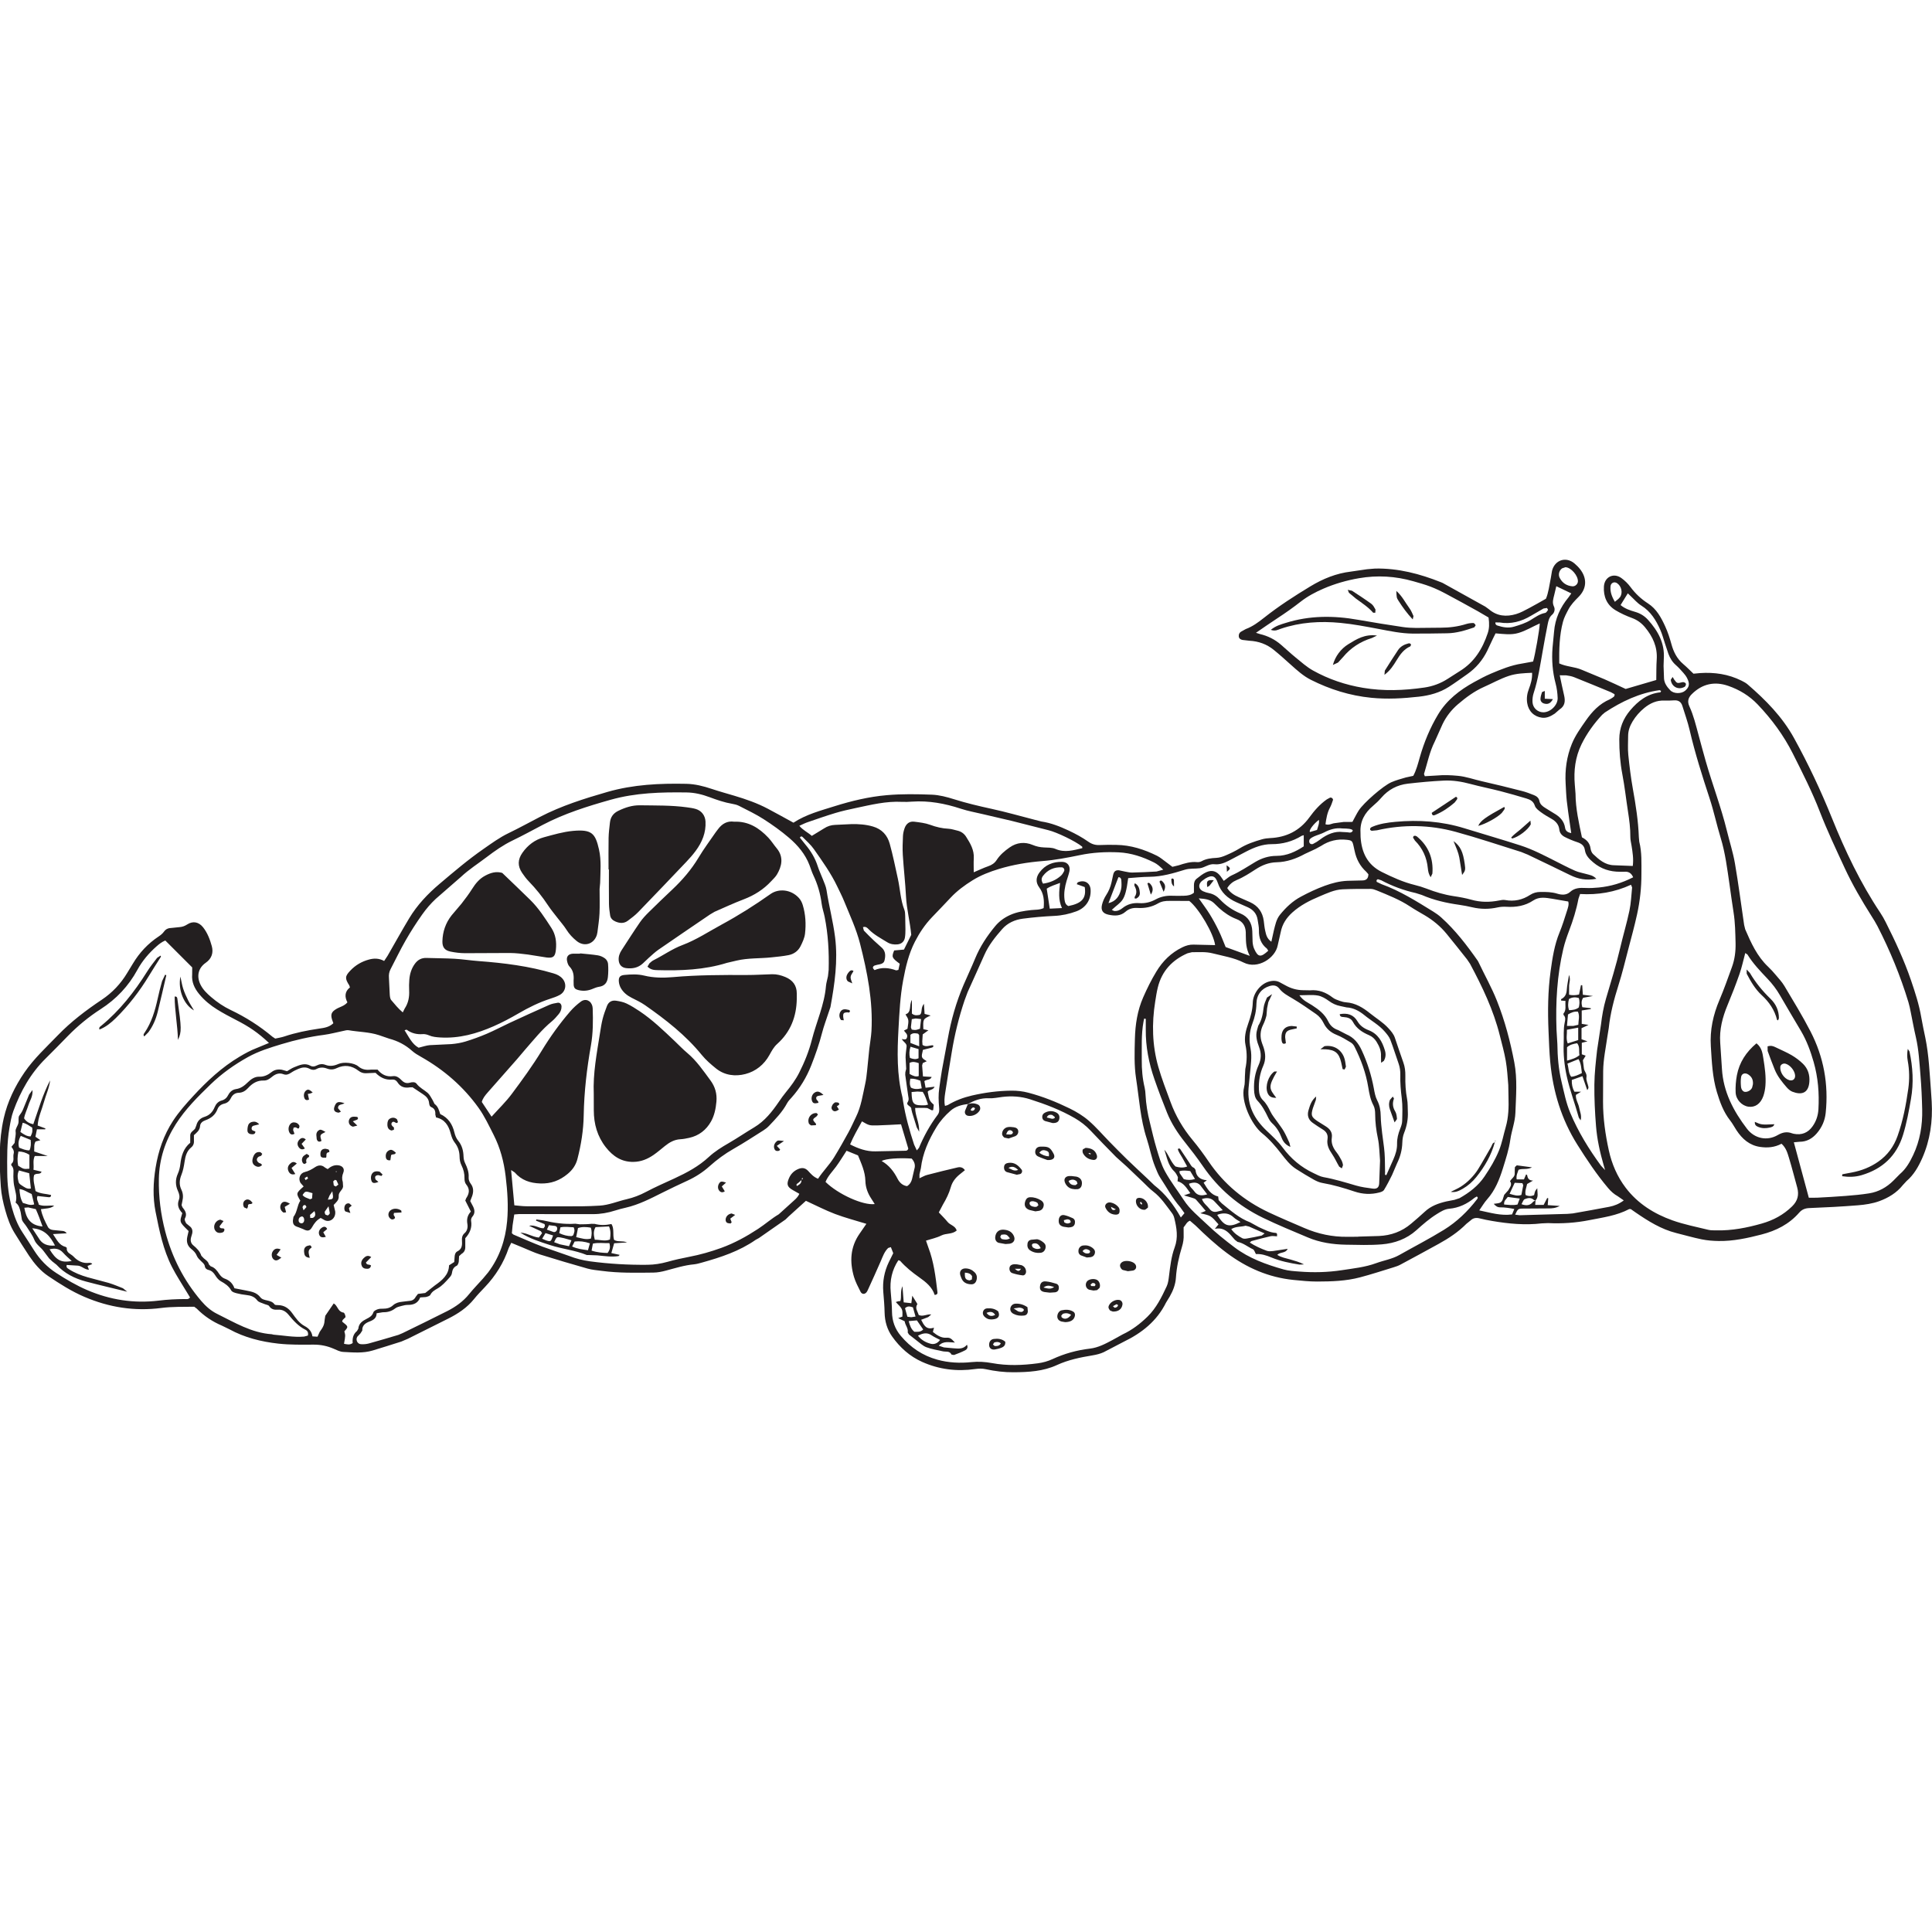 <svg xmlns="http://www.w3.org/2000/svg" xmlns:xlink="http://www.w3.org/1999/xlink" width="100" height="100" viewBox="0 0 100 100"><defs><path id="a" d="M0 28.973h100v42.055h-100z"/></defs><clipPath id="b"><use xlink:href="#a" overflow="visible"/></clipPath><path clip-path="url(#b)" fill="#231F20" d="M68.265 42.435c-.276.211-.534.548-.462.63l.365-.107c.054-.186.13-.34.097-.523zm10.397 19.602l-.62-.083c-.081.121-.212.192-.188.392.228.015.447.055.693-.001l.115-.308zm-.526-.247c.23.065.399.136.61.058l.097-.5-.045-.108-.396-.019-.266.569zm5.449-30.64l.185-.152.093-.104c.138-.229.063-.55-.16-.706-.147-.103-.327-.021-.343.16-.025.273.058.518.225.802zm-26.211 15.596c.385-.089.562-.36.648-.698.041-.159.027-.335.016-.502-.004-.06-.045-.148-.149-.142l-.515 1.342zm12.125-3.68l.169.008c.115-.007.247.076.34-.054.049-.069-.085-.125-.336-.134l-.187-.005c-.338-.043-.644.046-.941.202-.163.085-.346.131-.516.204-.082.036-.166.083-.228.146-.034.034-.045.118-.028.168.027.084.119.114.191.08.124-.06.244-.134.353-.218.372-.287.78-.451 1.183-.397zm7.903-10.849c-.011.108.053.145.104.161.282.092.569.146.865.057.297-.089.59-.18.858-.344.236-.144.461-.313.746-.366.061-.011.111-.097.153-.158l-.055-.098-.177.026-.643.372c-.509.306-1.049.452-1.644.351l-.207-.001zm-23.415 13.52c.357-.048.666-.179.928-.412.067-.061.116-.145.159-.226.047-.089-.018-.202-.115-.206-.4-.018-.731.123-.975.445-.079.104-.105.224.003.399zm27.685-15.64c.014-.301-.357-.73-.646-.738l-.171.058c-.156.109-.213.327-.126.493.138.267.363.413.662.438.142.009.274-.115.281-.251zm-26.705 16.904c-.201-.437-.148-.853-.098-1.302-.259.099-.49.164-.691.299l.157 1.034.632-.031zm-8.016 14.393c.148-.094.223-.226.259-.381l.115-.498c.069-.219.003-.392-.139-.548-.656-.045-1.339.005-1.553.125.385.221.633.544.827.924.098.19.256.349.491.378zm18.694-12.185l-.069-.109c-.309-.24-.422-.56-.414-.943.004-.185-.042-.369-.068-.554-.045-.303-.223-.508-.493-.636l-.597-.264c-.462-.203-.808-.51-.972-1.007-.121-.368-.309-.425-.638-.227l-.19.136c-.199.176-.171.417.066.526.098.045.204.076.31.098.224.044.405.156.558.319.303.322.655.563 1.067.735.394.163.595.483.613.912l.016.56c.01.122.033.249.083.359.196.437.341.454.728.095zm18.236-17.891c.221.187.485.274.752.352.263.075.484.21.666.411.516.572.874 1.211.819 2.016l-.012.373.023.653c.017.246.16.435.321.604.186.196.585.187.773.024.217-.188.255-.356.095-.663-.05-.096-.119-.183-.19-.264-.124-.14-.249-.28-.389-.403-.182-.159-.299-.357-.382-.577l-.177-.531c-.078-.235-.14-.479-.24-.705-.222-.503-.499-.961-.989-1.265-.207-.128-.37-.327-.553-.495l-.143-.137-.374.607zm-19.193 18.157c-.199-.387-.198-.713-.205-1.037l-.002-.188c-.015-.328-.164-.56-.479-.678-.34-.128-.634-.331-.902-.571l-.27-.261c-.203-.19-.455-.216-.782-.241.214.307.4.55.561.81.172.278.329.566.471.86.136.279.243.571.359.85l1.249.456zm-18.051 8.718c-.448.021-.834.049-1.221.058-.432.01-.432.002-.801-.209-.213.389-.439.77-.614 1.193.428.219.846.369 1.309.359l1.536-.031c.057-.001.126.004.167-.11l-.376-1.26zm-2.819 1.369c-.188.286-.354.565-.546.825-.191.259-.424.488-.543.788.646.639 1.952 1.228 2.546 1.147l-.176-.278c-.186-.279-.3-.587-.307-.92-.012-.482-.211-.899-.382-1.321l-.592-.241zm36.736-29.22l-.109.46c-.046.194-.116.379-.014.589.069.141.033.318-.097.43-.158.135-.19.319-.228.5-.09.441-.169.886-.248 1.329-.135.75-.24 1.505-.479 2.233-.047.144-.065.307-.057.458.018.303.264.523.553.528.371.006.765-.372.749-.749-.01-.248-.042-.499-.105-.737-.162-.609-.208-1.226-.161-1.851l.08-.836c.054-.676.319-1.261.748-1.777l.145-.205-.777-.372zm-22.159 15.11c-.166 1.269-.325 1.152-.85 1.643l.118.056c.165.019.31-.045.433-.145.257-.208.551-.283.873-.26.305.021.582-.047.852-.194.263-.144.554-.202.857-.188.202.01.405.004.608 0 .188-.004.369-.036.512-.158v-.387c-.001-.131.036-.255.138-.335.158-.124.318-.256.5-.338.3-.136.539-.055.74.208l.167.241c.155-.11.271-.225.41-.286.43-.191.815-.454 1.218-.692.339-.201.698-.317 1.106-.317.527 0 .993-.221 1.405-.493v-.577l-.105.031c-.477.294-.992.434-1.554.432-.479-.001-.913.171-1.331.389l-.91.478c-.225.115-.465.202-.718.173-.287-.033-.497.17-.756.206-.259.037-.519-.003-.784.079-.593.183-1.19.36-1.824.365-.37.001-.74.045-1.105.069zm7.41 3.292l.126-.57c.073-.287.128-.588.317-.823.305-.378.658-.712 1.089-.941.398-.213.805-.407 1.231-.562.386-.141.773-.241 1.183-.258l.748-.018c.205 0 .325-.082.329-.321l-.108-.125c-.325-.292-.517-.659-.605-1.083l-.061-.274c-.055-.24-.092-.273-.34-.301-.483-.056-.929.049-1.336.317l-.283.155-.55.256c-.458.25-.942.423-1.465.434-.409.009-.758.152-1.09.367-.314.203-.626.408-.976.552-.201.083-.371.219-.493.418.145.23.352.362.582.464l.599.265c.418.19.651.518.71.972.022.17.036.343.075.509.045.185.071.391.318.567zm18.707-3.922c.048-.369-.01-.707-.062-1.044-.025-.154-.065-.309-.064-.462.004-.438-.053-.87-.12-1.302-.101-.646-.171-1.298-.294-1.94-.115-.601-.159-1.201-.158-1.812.002-.578.206-1.07.566-1.497.411-.486.898-.864 1.566-.931l.032-.073-.077-.039c-1.041.146-1.963.584-2.83 1.154l-.143.121c-.428.459-.793.966-1.069 1.527-.323.658-.41 1.366-.347 2.094l.037.467c.004.769.175 1.513.332 2.255.244.125.408.295.445.573.014.103.059.224.131.292.308.289.623.57 1.084.58l.971.037zm-43.139-2.078c.197.235.444.34.646.521l.638-.389c.175-.114.363-.173.571-.18l.841-.04c.374-.007.742.017 1.109.123.472.137.751.45.874.892.166.6.29 1.211.423 1.818.117.532.133 1.084.334 1.599.039.099.04.215.044.323l.012.701c0 .14-.004.281-.027.419-.033.202-.178.331-.381.35-.189.017-.366-.007-.538-.113-.33-.205-.677-.383-.954-.666-.066-.068-.146-.163-.298-.112l.046.175c.17.18.347.354.526.524l.416.376c.194.187.182.43.125.656-.043.171-.229.188-.382.219l-.134.037c-.115.062-.103.14.003.236.365-.159.743-.125 1.119.014l.115-.024.069-.32c-.41-.302-.429-.348-.288-.688l.507-.045.377-.763c-.066-.699-.239-1.333-.272-1.99-.036-.716-.12-1.429-.165-2.144-.021-.326-.006-.655.008-.981.006-.138.04-.278.086-.408.083-.228.25-.366.501-.333.277.035.562.066.821.161.312.115.622.189.953.204.153.008.304.062.455.096.193.043.349.154.45.314.217.341.426.688.4 1.122-.013.227-.002.454-.002.721.268-.113.504-.228.75-.313.186-.064.331-.159.438-.325.173-.266.412-.468.668-.647.372-.263.787-.301 1.195-.13.194.081.379.12.583.129.2.01.419.001.596.077.484.211.933.066 1.39-.04l-.005-.076c-.341-.282-1.323-.75-1.748-.853l-1.901-.482-1.501-.351c-.378-.09-.764-.158-1.132-.279-.823-.271-1.658-.427-2.527-.367-.171.012-.343.021-.514.012-.821-.045-1.61.153-2.401.32-.35.074-.701.151-1.044.254-.477.143-.948.308-1.419.47-.146.046-.283.119-.456.196zm40.412 3.53l-.085.247c-.107.568-.279 1.116-.485 1.656-.115.305-.223.616-.298.933-.325 1.375-.403 2.773-.353 4.181l.045.746c.007.657.061 1.307.214 1.947.13.545.234 1.095.453 1.617.412.985.967 1.884 1.595 2.741l.207.221-.076-.265c-.191-.66-.339-1.332-.393-2.016-.057-.715-.092-1.433-.085-2.148.006-.591.075-1.182.14-1.77l.203-1.339c.053-.451.13-.895.257-1.329.254-.867.526-1.729.731-2.609.15-.652.346-1.294.483-1.948.084-.395.098-.804.139-1.206l-.057-.138c-.844.389-1.724.533-2.635.479zm-22.48 6.462l-.084-.014-.036.175c-.118.649-.082 1.307-.088 1.961-.004.484.036.965.15 1.438.028.12.039.246.045.37.025.484.105.959.224 1.429.112.454.213.911.348 1.357.122.402.237.817.438 1.181.284.517.648.989.972 1.484.317.488.772.847 1.184 1.242.449.432.935.822 1.434 1.199.764.578 1.639.89 2.54 1.146.266.075.551.091.828.112.732.057 1.463.04 2.191-.071.601-.093 1.206-.153 1.781-.365.395-.145.816-.207 1.188-.417.773-.437 1.564-.843 2.319-1.309.666-.411 1.229-.955 1.709-1.577.037-.047.07-.101-.012-.146l-.118.069c-.382.315-.807.52-1.308.564-.235.021-.437.148-.637.273-.386.24-.726.536-1.062.839-.507.454-1.125.677-1.785.731-.62.051-1.247.028-1.871.018-.674-.013-1.338-.111-1.964-.376-.774-.327-1.555-.646-2.312-1.013-1.272-.616-2.319-1.508-3.122-2.682-.291-.424-.605-.832-.926-1.234-.372-.467-.696-.962-.92-1.514-.234-.577-.455-1.161-.659-1.749-.288-.83-.456-1.684-.447-2.566v-.555zm31.029-3.407c-.1.371-.175.733-.296 1.08-.189.543-.398 1.08-.62 1.612-.261.627-.43 1.268-.38 1.953l.089 1.352c.07 1.184.594 2.181 1.295 3.097.391.511 1.041.647 1.589.33.254-.147.48-.193.746-.092l.09.024c.41.08.737-.051.976-.394.184-.262.279-.552.298-.872.047-.831-.017-1.647-.247-2.451-.16-.557-.357-1.096-.651-1.596-.363-.618-.734-1.231-1.091-1.853-.18-.314-.396-.596-.644-.857-.375-.396-.754-.788-1.041-1.257l-.113-.076zm-11.033-14.506c-.421.02-.817.032-1.207.162-.447.149-.854.38-1.28.568-.508.226-.94.547-1.356.903-.337.29-.604.632-.794 1.03l-.401.896c-.271.534-.383 1.118-.558 1.683l.043.111.638-.037c.358-.034.714-.017 1.073.017.425.039.82.186 1.23.278.698.157 1.395.331 2.089.508.211.053.415.133.618.213.135.053.251.143.28.293.037.19.171.288.32.379l.438.271c.298.169.521.393.575.75.023.158.126.237.318.273l-.076-.516c-.054-.386-.114-.771-.156-1.157-.031-.294-.041-.591-.058-.887-.041-.71.052-1.396.322-2.06.179-.438.453-.817.72-1.2.324-.467.705-.875 1.243-1.104l.12-.07c.055-.047.148-.068.124-.196l-.186-.102c-.634-.262-1.268-.524-1.905-.778-.129-.052-.271-.075-.409-.095l-.334-.003c.078.367.145.702.224 1.034.07.298.051.555-.237.737l-.247.214c-.196.128-.404.239-.652.211-.413-.049-.707-.336-.773-.758-.04-.252-.004-.495.088-.734.099-.258.178-.523.166-.834zm-2.253-2.861l-.557-.326c-.545-.302-1.09-.604-1.64-.896-.261-.139-.528-.269-.803-.374-.29-.111-.592-.195-.892-.28-.928-.265-1.866-.323-2.82-.157-.634.109-1.248.286-1.833.538-.412.177-.821.395-1.173.669-.395.309-.8.595-1.217.867-.362.236-.716.485-1.104.75l.206.065c.402.095.762.274 1.076.542.261.222.509.459.775.675.289.234.571.49.895.67.808.451 1.68.745 2.594.897 1.055.177 2.112.139 3.167-.015.435-.063.845-.213 1.217-.455l.631-.403c.741-.458 1.165-1.149 1.434-1.955.082-.241.088-.487.044-.812zm7.484 13.446c-.076-.176-.187-.272-.354-.287l-.327.001c-.517.002-.979-.144-1.38-.481-.208-.175-.396-.358-.438-.64-.033-.235-.181-.339-.391-.409-.22-.072-.436-.163-.643-.267-.155-.078-.27-.201-.291-.396-.028-.251-.182-.421-.397-.544-.189-.109-.381-.217-.555-.347-.122-.091-.271-.2-.312-.331-.074-.233-.238-.317-.435-.376-.447-.133-.896-.265-1.349-.381-.513-.132-1.032-.233-1.544-.371-.455-.122-.917-.198-1.385-.176-.622.03-1.243.088-1.861.159-.545.063-1.007.304-1.371.726-.132.152-.278.294-.432.423-.43.361-.681.802-.648 1.378l.004.234c.052.798.347 1.437 1.107 1.814.546.271 1.096.521 1.69.667.211.052.42.115.623.193.452.175.912.313 1.393.386.308.046.617.101.916.185.478.136.951.137 1.433.042.105-.021.22-.045.322-.025.469.087.898-.008 1.292-.266.164-.106.337-.151.528-.152.297-.003.589 0 .879.09.228.07.473.082.665-.093.232-.21.5-.217.787-.203.232.011.467-.001.698-.024.609-.061 1.189-.229 1.776-.529zm-69.675 10.037c.124-.07.239-.155.367-.205.273-.108.548-.245.85-.075.104.059.213.039.314-.014.146-.075.297-.096.452-.036.232.089.445.058.674-.044.275-.121.812-.062 1.026.12.201.172.41.2.651.173l.35-.002c.198.244.455.391.802.339.188-.027.329.096.447.216.124.126.249.171.419.124.122-.034.271-.053.353.053.155.205.381.311.567.468.113.095.181.246.262.376l.1.201c.184.129.229.327.294.525.413.188.633.524.736.959.035.147.097.304.192.417.202.243.27.522.279.821.004.129.031.241.087.355.109.226.195.462.178.718-.009.135.037.241.114.345.143.192.142.406.069.624l-.102.264.153.291c.085.182.101.354-.046.522-.044.05-.074.142-.062.207.06.354-.065.641-.301.902v.465c0 .152-.061.269-.196.348l-.124.114-.018.299c-.017.072-.05.173-.104.198-.183.084-.226.229-.254.407-.013.084-.085.167-.146.234-.178.196-.352.396-.586.533-.146.084-.295.163-.38.332-.031.063-.151.096-.237.116l-.288.019c-.113.294-.341.389-.632.387-.108-.001-.218.022-.323.051-.118.032-.25.059-.341.131-.197.155-.413.204-.655.201l-.306.051c.002.243-.154.345-.361.424-.205.078-.395.195-.381.472l-.097.149-.159.167c-.099.157.001.376.186.388.138.009.283-.002.416-.039.511-.14 1.019-.292 1.526-.443l.215-.091c.77-.378 1.543-.749 2.307-1.138.433-.22.826-.497 1.138-.883.225-.278.478-.534.716-.802l.27-.323c.587-.783.89-1.673.979-2.641.072-.78.018-1.558-.076-2.334-.09-.75-.279-1.471-.623-2.144-.24-.472-.467-.959-.772-1.387-.79-1.106-1.799-1.979-2.985-2.649-.163-.091-.327-.188-.465-.311-.345-.309-.74-.512-1.185-.63l-.531-.182c-.508-.166-1.044-.163-1.565-.253-.088-.016-.186.017-.277.035-.336.068-.668.161-1.007.205-.745.096-1.472.264-2.189.48-.598.181-1.198.367-1.743.671-.696.387-1.345.846-1.922 1.403-.663.642-1.316 1.289-1.812 2.073-.546.862-.854 1.809-.873 2.826-.017.921.096 1.833.332 2.73.351 1.337.96 2.532 1.856 3.583.236.276.505.517.829.676.906.447 1.781.982 2.828 1.053l.09.022c.528.041 1.051.146 1.584.099l.194-.052c.037-.16-.026-.251-.128-.302-.36-.179-.621-.47-.869-.771-.151-.183-.323-.284-.563-.267-.177.013-.333-.013-.446-.187-.041-.062-.164-.07-.247-.107-.126-.058-.292-.087-.366-.185-.15-.198-.338-.256-.562-.28-.17-.019-.341-.047-.506-.091-.101-.026-.238-.066-.28-.144-.127-.232-.323-.359-.543-.481-.115-.064-.212-.186-.284-.302-.087-.142-.188-.242-.353-.281-.096-.022-.171-.082-.186-.187-.018-.121-.109-.181-.186-.258-.088-.086-.188-.177-.231-.286-.061-.157-.167-.26-.289-.357-.206-.166-.256-.381-.202-.63l.067-.293c-.137-.144-.271-.254-.365-.393-.118-.172-.001-.358.038-.537-.191-.204-.28-.42-.176-.689.058-.151.021-.303-.047-.452-.137-.298-.144-.597-.005-.904.069-.153.109-.327.128-.495.049-.431.169-.822.511-1.099l.001-.397c.01-.159.157-.222.246-.326l.068-.171c.057-.233.202-.381.429-.451.257-.08.418-.254.52-.5.068-.163.185-.296.361-.343.166-.044.269-.143.344-.289.083-.162.221-.277.396-.302.267-.037.45-.188.631-.366.157-.154.346-.283.577-.276.252.007.452-.093.64-.242.158-.125.339-.15.531-.118l.268.075zm11.636 8.386l.082.07c.502.212 1.001.434 1.51.628l1.368.477c.352.138.71.229 1.083.28.991.133 1.986.19 2.986.179.347-.005.679-.057 1.012-.149.374-.105.755-.189 1.137-.263.568-.108 1.12-.266 1.664-.463.68-.247 1.307-.593 1.905-.985.363-.237.69-.531 1.067-.753l.139-.125.519-.47c.144-.135.311-.251.409-.466l-.338-.192c-.292-.166-.333-.302-.199-.615.091-.21.235-.363.443-.46.203-.096.381-.097.549.082.136.145.265.307.512.406.25-.387.586-.714.831-1.11.262-.425.506-.86.746-1.297.142-.26.26-.532.39-.798.265-.539.346-1.13.474-1.707.051-.227.075-.46.1-.692l.112-1.116c.034-.31.095-.617.112-.927.084-1.546-.213-3.044-.592-4.527-.192-.756-.527-1.465-.82-2.187-.105-.259-.235-.509-.355-.762-.33-.693-.776-1.315-1.214-1.94-.159-.227-.375-.412-.57-.613-.04-.042-.097-.078-.154.02l.285.357c.285.338.508.707.642 1.132.07.222.176.433.258.651.072.189.164.377.194.574.125.816.339 1.613.443 2.437.155 1.23-.022 2.423-.24 3.62l-.105.31c-.111.341-.239.678-.328 1.023-.147.576-.344 1.133-.561 1.685-.243.615-.578 1.173-1.02 1.667-.083.093-.174.184-.231.292-.239.447-.587.805-.931 1.167-.084.089-.185.169-.289.234-.515.325-1.023.659-1.552.96-.452.256-.863.562-1.247.905-.341.305-.717.547-1.131.738-.438.202-.875.408-1.307.625-.612.307-1.221.622-1.896.777-.182.042-.364.087-.542.145-.374.12-.755.188-1.148.188l-3.838-.003-.24.02-.086.562-.038.409zm-12.571-9.848c-.572-.537-1.031-.847-1.708-1.192-.333-.171-.664-.347-.981-.544-.345-.214-.658-.472-.919-.788-.247-.299-.404-.627-.368-1.027l.002-.359-1.393-1.393c-.187.078-.318.185-.447.298-.402.354-.742.753-1 1.226-.457.838-1.09 1.509-1.895 2.027-.617.398-1.185.863-1.699 1.39-.381.39-.761.781-1.149 1.164-.783.771-1.304 1.705-1.675 2.726-.101.276-.15.572-.201.863-.134.772-.122 1.554-.115 2.332.005.61.077 1.215.241 1.803.126.451.288.889.551 1.283.208.312.406.629.607.943.298.467.676.856 1.141 1.157.51.331 1.032.639 1.593.88 1.188.511 2.423.703 3.703.548.452-.056.899-.078 1.352-.081.086 0 .186.031.275-.083l-.156-.256c-.262-.439-.547-.866-.779-1.321-.459-.897-.655-1.88-.85-2.857-.151-.759-.122-1.52.001-2.28.142-.872.419-1.689.907-2.434.301-.459.662-.866 1.032-1.268.721-.783 1.492-1.503 2.415-2.051.283-.168.567-.323.874-.441l.641-.265zm11.521 3.816c.371-.412.745-.771 1.05-1.182.541-.725 1.074-1.458 1.544-2.229.44-.723.929-1.403 1.48-2.042.162-.187.35-.356.549-.504.248-.183.537-.047.599.259l.012.093c.022.64.021 1.279-.09 1.912-.212 1.199-.354 2.404-.375 3.625-.013.766-.133 1.521-.326 2.263-.081.312-.255.561-.504.767-.413.344-.866.514-1.417.495-.532-.018-.975-.167-1.325-.572l-.186-.123.168 1.826c.217.018.417.048.617.049.952.005 1.903.006 2.855.002.312-.002.623-.017.935-.034.488-.027.937-.226 1.407-.333.349-.08.681-.208 1.001-.378.481-.255.982-.473 1.477-.701.639-.296 1.254-.624 1.776-1.11.309-.286.668-.508 1.035-.719.445-.258.871-.549 1.312-.812.552-.329.931-.818 1.285-1.335.114-.167.231-.332.359-.487.258-.314.498-.638.683-1.003.276-.544.505-1.111.655-1.698.237-.934.652-1.821.733-2.796.015-.17.072-.335.103-.504l.036-.324c.025-.923-.026-1.84-.207-2.746-.045-.229-.127-.452-.156-.683-.066-.517-.207-1.006-.431-1.475-.08-.169-.133-.35-.2-.524-.218-.568-.603-1.022-1.053-1.408-.413-.354-.861-.674-1.319-.968-.405-.26-.843-.468-1.272-.688-.109-.056-.235-.087-.357-.107-.402-.069-.784-.2-1.165-.342-.382-.143-.777-.24-1.186-.246-1.327-.019-2.644.014-3.941.379-1.204.339-2.389.711-3.5 1.292-.525.274-1.044.561-1.577.817-.482.233-.914.536-1.336.857-.446.34-.921.639-1.333 1.026l-1.304 1.137c-.26.243-.497.52-.703.811-.306.432-.592.879-.855 1.338-.279.485-.521.993-.781 1.49-.075.143-.098.289-.084.451l.041.841c.007.105.016.234.077.308.185.218.366.444.598.637l.099-.198c.189-.285.248-.599.231-.936-.009-.187-.006-.375.009-.562.025-.299.109-.579.292-.826.152-.205.343-.305.6-.296.483.018.967.014 1.449.042.419.024.836.09 1.255.121 1.308.098 2.604.26 3.867.636.186.055.349.134.473.282.229.274.16.668-.156.837-.15.081-.314.138-.477.19-.582.187-1.129.458-1.651.762-.419.244-.845.47-1.286.664-.88.387-1.79.641-2.765.582-.204-.013-.401-.029-.592-.113-.096-.042-.21-.067-.313-.06-.31.023-.587-.043-.836-.231l-.107.029c.221.339.38.714.728.905.217-.052.395-.118.578-.133l1.117-.054c.247-.021.497-.062.733-.134.372-.114.739-.247 1.097-.4.401-.171.786-.378 1.182-.562.678-.314 1.358-.626 2.042-.928.139-.062.296-.093.448-.116.12-.019.201.08.2.203-.001.148-.056.277-.147.386-.11.131-.223.264-.354.372-.522.429-.937.957-1.379 1.46l-.424.5-1.516 1.72c-.132.15-.259.307-.307.494l.506.762zm68.181 4.195l.418-.001c.498-.027.997-.053 1.494-.093.402-.032.808-.068 1.207-.132.49-.077.909-.311 1.261-.662l.329-.333c.319-.269.518-.62.692-.987.354-.748.486-1.544.467-2.363-.014-.593-.041-1.186-.09-1.775-.054-.652-.088-1.308-.234-1.949-.103-.44-.182-.886-.272-1.328-.034-.168-.067-.337-.117-.5-.413-1.36-.953-2.671-1.603-3.936-.092-.18-.201-.352-.309-.522-.508-.805-.988-1.624-1.389-2.49-.444-.962-.899-1.918-1.283-2.908-.398-1.032-.901-2.02-1.398-3.009-.475-.943-1.09-1.777-1.816-2.539-.432-.453-.944-.764-1.525-.966-.713-.247-1.349-.109-1.891.429-.19.188-.237.386-.122.633.217.469.335.972.47 1.468.122.451.243.903.371 1.353.347 1.214.801 2.395 1.101 3.622.137.56.316 1.111.414 1.678.183 1.06.319 2.127.477 3.19l.055.226c.303.703.615 1.399 1.188 1.939.136.129.262.268.382.411.16.19.335.375.461.587.462.777.937 1.55 1.351 2.353.681 1.32.939 2.733.784 4.216-.041.399-.199.752-.46 1.055-.233.271-.524.438-.895.437l-.293.027c.255.95.506 1.879.775 2.869zm-72.269-5.716l-.133.002c-.271.047-.494-.013-.647-.259-.062-.101-.16-.154-.277-.143-.354.036-.633-.118-.859-.349l-.494.022c-.146.006-.271-.038-.389-.13-.349-.272-.731-.325-1.134-.132-.167.08-.325.085-.496.02-.181-.068-.362-.076-.542.022-.117.065-.246.054-.359-.01-.199-.109-.394-.076-.585.005-.128.054-.255.117-.369.194-.125.085-.25.137-.394.082-.234-.089-.422-.011-.603.138-.121.099-.255.194-.418.188-.343-.013-.596.146-.815.387-.13.142-.281.242-.486.247-.187.005-.323.108-.403.275-.072.151-.182.251-.346.288-.164.037-.289.129-.348.284-.115.302-.339.476-.633.578-.142.05-.259.147-.269.296-.015.23-.182.347-.319.473l.001.254c.013.148-.018.278-.138.377-.235.191-.304.456-.346.742-.034.229-.077.465-.163.679-.107.265-.125.516-.003.768.094.194.101.389.052.592l-.041.208.042.107c.14.176.262.346.128.591-.03.056.027.177.072.25l.179.146c.129.097.159.227.128.375l-.064.224c-.035.152.001.288.116.385.182.151.346.311.422.544l.128.134c.108.088.228.163.263.314l.092.096c.21.064.327.221.441.395.066.1.168.203.277.241.254.088.421.249.512.502l.61.118c.271.057.533.092.733.351.166.216.549.101.73.364.025.037.115.038.176.039.325.003.554.157.741.417.182.252.362.518.645.668.221.118.364.281.402.533l.262.018.114-.251c.193-.265.243-.379.26-.652l.029-.182.436-.638.064.045c.149.138.179.394.444.429.047.006.102.152.104.235l-.149.148-.028.083c.333.262.333.262.116.506.058.215.058.215-.018.643.148.025.292.078.449-.039-.022-.235.021-.458.223-.623l.069-.118c.021-.275.217-.405.429-.511.158-.079.291-.157.352-.342.022-.069.136-.123.218-.152.085-.031.185-.032.277-.031.194.001.37-.04.518-.175.132-.12.295-.168.471-.184l.371-.045c.156-.008.265-.073.335-.212l.116-.15.376-.047.499-.392c.376-.265.723-.547.733-1.04l.27-.172.019-.275c.006-.116.046-.229.146-.278.226-.111.249-.303.235-.513-.01-.16-.004-.308.133-.425.146-.124.175-.316.147-.474-.045-.252.005-.456.179-.646l-.288-.57.042-.112c.163-.242.212-.476.001-.727-.062-.074-.087-.203-.084-.306.006-.241-.05-.466-.154-.676-.072-.146-.098-.289-.101-.449-.004-.268-.078-.512-.252-.732-.102-.129-.164-.3-.206-.462-.107-.42-.31-.744-.759-.838l-.038-.151c.01-.171-.029-.306-.203-.38-.099-.041-.111-.14-.122-.235-.022-.205-.156-.331-.317-.438l-.535-.356zm70.856 2.921c-.359.193-.73.22-1.104.166-.55-.078-.929-.412-1.224-.859-.112-.169-.205-.352-.33-.51-.345-.438-.531-.95-.688-1.473-.231-.768-.261-1.563-.312-2.357-.055-.847.118-1.638.448-2.412.237-.559.438-1.133.646-1.704.145-.399.196-.814.186-1.241-.014-.53-.02-1.06-.104-1.586-.077-.477-.139-.956-.208-1.434-.12-.816-.218-1.636-.462-2.431-.205-.671-.349-1.359-.567-2.025-.384-1.17-.757-2.342-1.036-3.542-.099-.424-.247-.837-.377-1.253-.063-.205-.202-.303-.423-.288-.171.011-.343.017-.514.011-.396-.015-.729.137-1.029.38-.243.198-.448.431-.611.701-.139.231-.23.477-.23.75 0 .327-.024.657.009.981.059.588.132 1.177.236 1.759.149.829.28 1.658.31 2.502l.021.232c.141.552.111 1.115.112 1.676.002.703-.076 1.402-.226 2.088-.13.594-.291 1.18-.445 1.767-.166.633-.318 1.271-.516 1.893-.231.731-.425 1.467-.505 2.23l-.067.415c-.085.602-.215 1.198-.221 1.809-.005.53-.007 1.06-.007 1.59 0 .847.118 1.679.298 2.503.155.709.437 1.366.878 1.945.625.821 1.471 1.347 2.423 1.686.6.213 1.232.335 1.853.488.134.032.278.025.419.028.803.018 1.579-.135 2.349-.354.599-.171 1.119-.452 1.566-.888.291-.284.368-.598.265-.976-.142-.51-.271-1.023-.425-1.53-.078-.248-.142-.513-.388-.737zm-36.48-13.435l.049-.092c.339-.155.648.019.669.373.031.515-.234.94-.739 1.126-.365.135-.744.218-1.14.236-.545.026-1.091.073-1.631.144-.409.053-.785.22-1.065.537-.36.409-.702.835-.926 1.342-.282.643-.577 1.279-.863 1.92l-.163.438c-.293.874-.512 1.766-.66 2.675-.115.709-.236 1.415-.342 2.125-.031.21-.059.427-.008.655l.143-.045c.391-.235.82-.395 1.256-.495.668-.153 1.351-.244 2.039-.251.297-.002.588.03.879.107.742.195 1.451.479 2.138.815.348.17.689.377.981.629.388.335.723.73 1.083 1.098.295.301.589.602.891.895.358.347.726.685 1.088 1.027l.336.324c.574.446 1.004 1.011 1.374 1.669l.188-.223-.224-.314c-.402-.462-.687-1.004-1.022-1.509-.119-.18-.196-.39-.278-.591-.189-.464-.271-.96-.426-1.433-.335-1.018-.393-2.079-.555-3.124-.105-.683-.078-1.37-.061-2.057.02-.736.129-1.459.429-2.143.2-.457.42-.903.68-1.331.332-.55.767-.977 1.347-1.259.188-.091.374-.146.583-.139l1.112.026c-.066-.578-.832-1.892-1.338-2.288l-1.023-.001c-.207-.005-.411.023-.587.127-.337.197-.696.261-1.079.238-.227-.013-.436.041-.608.194-.264.232-.569.222-.883.155-.287-.061-.404-.221-.338-.508.042-.179.12-.356.221-.511.13-.2.217-.412.271-.642l.089-.41c.042-.173.125-.241.299-.227l.316.067c.122.022.245.052.368.05.42-.01.842-.028 1.262-.054l.347-.096c-.177-.169-.314-.291-.481-.373-.578-.288-1.182-.493-1.831-.523-.672-.031-1.338.005-2.001.143-.641.133-1.288.256-1.938.308-.767.062-1.516.185-2.249.407-.479.146-.947.325-1.371.589-.41.255-.801.542-1.134.898-.319.342-.645.678-.968 1.016-.359.375-.643.8-.88 1.261-.326.633-.482 1.314-.611 2.005-.155.831-.194 1.675-.241 2.515-.066 1.184-.089 2.369.205 3.535l.036.231c.122.756.327 1.491.567 2.218l.14.301.11-.129c.255-.606.569-1.181.965-1.705.098-.129.092-.261.08-.397-.031-.328-.042-.654.006-.98.045-.309.083-.618.137-.926l.308-1.655c.17-.954.433-1.882.814-2.773.196-.458.412-.909.601-1.371.252-.613.611-1.155 1.03-1.663.213-.258.471-.446.777-.585.349-.158.714-.211 1.087-.254.213-.024.435-.002.651-.104.033-.386.014-.742-.229-1.07-.192-.26-.174-.523.014-.776.294-.395.701-.56 1.183-.546.267.008.421.215.367.482-.034.168-.097.329-.146.494-.093.316-.151.637-.11.969.019.143.054.277.202.342.703-.141.933-.402.846-.983l-.415-.15zm14.567 18.249v-.006l1.075-.032c.626-.027 1.188-.23 1.668-.639.237-.202.476-.403.703-.616.319-.301.71-.44 1.125-.536l.413-.08.263-.087c.507-.287.967-.637 1.295-1.126.286-.425.551-.859.748-1.343.16-.396.23-.805.347-1.206.15-.521.16-1.045.144-1.575l-.011-.608c-.034-.418-.058-.84-.13-1.253-.077-.444-.2-.881-.31-1.318-.327-1.312-.906-2.519-1.539-3.702l-.157-.232c-.349-.439-.696-.881-1.052-1.314-.319-.39-.702-.708-1.136-.964-.256-.15-.515-.295-.762-.458-.537-.356-1.134-.587-1.724-.83-.1-.041-.21-.079-.315-.079-.482-.002-.966 0-1.448.021-.429.019-.815.208-1.201.369-.502.21-.986.456-1.4.828-.314.284-.525.608-.605 1.022l-.155.684c-.125.658-1.033 1.256-1.762.889-.508-.256-1.066-.34-1.608-.478-.354-.091-.713-.058-1.07-.058l-.225.054c-.791.344-1.328.914-1.539 1.762-.061.241-.096.489-.136.735-.184 1.139-.156 2.272.16 3.383.175.613.409 1.21.629 1.81.265.724.647 1.379 1.142 1.973.299.359.577.738.839 1.124.792 1.166 1.839 2.027 3.106 2.624.606.285 1.225.544 1.84.81.711.306 1.453.466 2.229.455l.559-.003zm-20.202-6.866c-.33.034-.649.126-.897.344-.279.245-.528.521-.728.848-.403.661-.715 1.349-.806 2.125l-.073.318-.001.204c.144-.063.261-.137.39-.17.526-.138 1.055-.268 1.585-.391.137-.031.274-.007.377.143l-.29.235c-.21.173-.367.384-.441.647-.09.318-.235.609-.404.893l-.216.411c.164.176.321.327.458.496.133.163.394.194.469.441-.235.206-.546.131-.797.258-.242.122-.519.177-.793.266l.122.352c.282.736.375 1.51.467 2.285.009.071.024.16-.141.173-.126-.408-.458-.67-.801-.913-.358-.253-.697-.523-.988-.854l-.09-.028c-.329.501-.452 1.051-.394 1.647.033.341.061.684.065 1.025.005.474.155.885.458 1.245.506.601 1.122 1.019 1.889 1.23.584.161 1.173.187 1.762.126.364-.038.717-.014 1.065.05.794.147 1.583.117 2.375.011.266-.036.519-.105.762-.218.614-.285 1.261-.462 1.929-.541.433-.051.799-.247 1.169-.444l.53-.293c.487-.228.907-.549 1.287-.92.455-.443.73-1.008.994-1.572.076-.164.096-.359.119-.544.062-.495.117-.995.291-1.464.192-.516.104-1.013-.018-1.516-.021-.089-.061-.182-.115-.254-.301-.396-.572-.817-.978-1.126-.186-.141-.345-.315-.515-.477l-.846-.807-.557-.5c-.449-.454-.894-.913-1.332-1.377-.238-.252-.504-.459-.805-.634-.733-.425-1.519-.723-2.322-.979-.467-.149-.947-.179-1.435-.12-.232.027-.467.082-.697.069-.409-.021-.762.112-1.102.312l.019-.012zm29.372 4.997l-.08-.037c-.146-.144-.319-.099-.468-.039-.075.03-.108.162-.168.261.26.094.453.068.608-.132l.119-.062-.017.229h.438l.184-.357.053.016-.027.354.622.043c-.226.119-.396.125-.566.127l-1.356.009c-.229.003-.253.024-.386.314l.229.03 2.478-.07.279-.024c.629-.111 1.259-.222 1.887-.343.26-.051.506-.148.749-.33l-.314-.218c-.193-.107-.35-.249-.494-.419-.596-.705-1.104-1.469-1.595-2.248-.823-1.309-1.258-2.741-1.402-4.268-.05-.527-.066-1.059-.089-1.588-.045-1.045-.036-2.09.107-3.127.094-.679.196-1.356.461-1.999.148-.359.262-.734.381-1.104.055-.172.121-.349.07-.5l-.815-.141c-.339-.052-.68-.123-.996.088-.421.28-.889.356-1.385.326-.153-.009-.312 0-.461.033-.435.097-.864.096-1.298-.004-.228-.053-.458-.098-.688-.131-.667-.094-1.318-.241-1.938-.511l-.312-.098c-.627-.14-1.224-.361-1.791-.663l-.173-.055-.066.052.007.085.247.119c.961.347 1.818.889 2.681 1.421.146.09.287.19.414.305.735.661 1.331 1.442 1.896 2.248l.043.083c.313.661.674 1.299.945 1.982.411 1.034.691 2.102.899 3.189.165.866.087 1.74.056 2.613-.017.473-.194.913-.261 1.375-.072.512-.232.999-.384 1.49-.182.583-.404 1.144-.819 1.611-.143.159-.251.349-.407.57.589.123 1.121.288 1.698.209l.117-.281c-.261-.051-.489-.087-.722-.085-.148.002-.24-.063-.343-.182.343-.039.377-.05.459-.208l.082-.258.212-.236c.071-.144.223-.282.091-.469.074-.142.257-.219.242-.415l.004-.229.007-.088.097-.09.786.104c-.252.138-.481.044-.696.126-.048.149-.133.297-.097.498h.377l.109-.256.051.021c.03.141.062.295.31.297l-.306.176c-.044.197-.122.371-.078.571.149.072.295.066.438.006.054-.225.054-.225.167-.356-.007.23.085.451-.102.64zm-37.975-1.074l-.161.146c-.04.046-.149.058-.087.173.135-.075.257-.148.236-.331l.072-.028-.017-.071-.026.029-.017.082zm-23.511-9.188c-.151-.287-.141-.562.131-.774l-.034-.104c-.232-.361-.227-.472.057-.77.264-.278.585-.466.954-.566.261-.072.523-.077.793.072l.176-.266c.375-.647.735-1.304 1.121-1.944.414-.688.961-1.265 1.572-1.782.738-.624 1.473-1.251 2.269-1.803.423-.294.836-.598 1.304-.823.547-.264 1.08-.558 1.62-.838 1.113-.577 2.299-.95 3.501-1.296 1.34-.384 2.701-.446 4.075-.418.453.009.894.12 1.326.266.383.128.774.235 1.162.351.598.178 1.187.383 1.74.676.441.232.875.477 1.32.719.661-.433 1.408-.625 2.13-.853.875-.275 1.779-.491 2.695-.571.775-.068 1.56-.056 2.338-.026.384.015.772.118 1.142.234.641.202 1.29.355 1.945.498.746.162 1.48.373 2.22.563l.362.093c.499.074.957.256 1.413.469.355.166.697.352 1.015.575.193.137.379.186.606.174.28-.015.562-.011.842-.007.75.009 1.444.234 2.107.562.165.082.309.209.46.318l.339.255.323-.078c.312-.101.622-.2.959-.165.073.007.161-.009.226-.045.24-.133.496-.162.767-.175.165-.007.335-.064.49-.131.243-.104.484-.219.709-.357.364-.225.761-.359 1.166-.474.134-.037.275-.055.414-.062.846-.038 1.533-.38 2.034-1.069.259-.355.545-.682.907-.936l.162-.087c.07-.029.176.056.153.125-.044.133-.089.267-.154.389-.143.267-.19.552-.233.862.191.065.329-.046.477-.057l.464-.062.453-.002c.12-.219.213-.416.331-.598.254-.392 1.259-1.27 1.684-1.456.24-.106.499-.173.752-.248l.383-.083c.161-.298.244-.629.337-.956.223-.783.534-1.533.952-2.229.445-.74 1.113-1.255 1.86-1.667.286-.158.576-.313.877-.441.516-.219 1.035-.432 1.595-.518l.581-.105c.099-.311.339-1.673.346-1.973-.376.166-.715.379-1.101.493-.39.116-.772.053-1.187.021l-.137.276-.298.634c-.24.484-.58.886-1.023 1.197-.319.224-.634.454-.962.664-.469.3-.997.444-1.544.506-.821.092-1.645.14-2.475.057-1.102-.11-2.136-.434-3.119-.929-.395-.198-.718-.494-1.044-.786-.29-.26-.579-.522-.882-.767-.361-.292-.782-.445-1.25-.469l-.37-.043c-.096-.02-.178-.075-.187-.184-.008-.099.026-.187.114-.241l.244-.136c.358-.132.658-.355.951-.588.761-.602 1.573-1.126 2.4-1.626.645-.39 1.335-.673 2.094-.762l.834-.122.418-.035c1.191-.024 2.315.271 3.411.708l.086.036 2.209 1.227.189.137c.42.362.905.398 1.408.247.235-.07.456-.196.677-.312.275-.144.543-.302.863-.481.132-.307.176-.695.253-1.075l.062-.369c.141-.563.719-.755 1.161-.384.106.09.208.19.294.301.369.473.344 1.01-.082 1.433-.2.199-.394.402-.526.652-.108.205-.223.416-.281.638-.186.698-.2 1.414-.193 2.152.381.176.799.169 1.168.33l1.165.485c.371.161.735.336 1.106.507l1.584-.464c.007-.351-.001-.706.023-1.059.045-.649-.202-1.184-.605-1.669-.185-.222-.399-.38-.675-.481-.29-.107-.577-.237-.843-.396-.458-.274-.641-.711-.61-1.232.028-.499.503-.731.906-.438.174.127.337.283.465.457.254.344.556.627.915.858.438.282.677.728.885 1.182.136.296.237.61.324.925.11.402.288.754.61 1.028.177.15.34.317.531.499l.341-.032c.745-.05 1.463.054 2.138.389.11.056.226.113.318.193.938.807 1.799 1.68 2.405 2.778.739 1.339 1.388 2.718 1.962 4.138.688 1.708 1.479 3.371 2.506 4.909.104.155.196.319.28.486.491.975.951 1.964 1.306 2.999.217.635.424 1.271.536 1.935.061.354.138.704.21 1.055.182.89.218 1.795.288 2.696l.04.606c.057 1.011-.078 1.991-.49 2.924-.197.444-.434.863-.812 1.186l-.19.206c-.321.405-.754.663-1.223.834-.347.126-.727.183-1.097.213-.839.068-1.681.111-2.522.144-.223.009-.384.075-.526.239-.521.597-1.188.933-1.951 1.13-.729.188-1.457.347-2.211.336-.295-.004-.594-.028-.882-.086-.442-.09-.877-.217-1.315-.326-.787-.197-1.459-.621-2.116-1.072l-.243-.17-.078.001c-.646.342-1.36.433-2.063.573-.709.141-1.419.187-2.139.153l-.327.014c-.86.102-1.713.021-2.561-.124-.216-.037-.431-.078-.642-.132-.18-.046-.336-.032-.476.102l-.218.176c-.422.426-.915.752-1.437 1.039-.655.361-1.312.718-1.972 1.071-.109.06-.229.102-.348.138-.581.179-1.159.368-1.746.523-.729.194-1.479.216-2.228.218-.404.001-.808-.042-1.211-.082-1.297-.129-2.43-.626-3.463-1.398-.577-.431-1.103-.916-1.615-1.418l-.291-.25c-.169.061-.217.222-.328.341l.002.363c.011.221-.021.434-.087.646-.16.521-.277 1.051-.313 1.601-.022.343-.146.67-.319.971l-.194.319c-.473.954-1.253 1.571-2.189 2.024l-1.034.539c-.18.084-.381.132-.578.165-.633.105-1.257.231-1.844.501-.713.329-1.477.369-2.243.374-.484.004-.965-.055-1.438-.158-.187-.041-.363-.036-.554-.009-.947.136-1.868.022-2.743-.37-.641-.287-1.151-.747-1.554-1.315-.256-.362-.378-.779-.388-1.231-.007-.357-.038-.715-.068-1.071-.045-.542.051-1.056.285-1.545l.23-.464-.123-.314-.139.044c-.196.19-.281.442-.386.687-.215.5-.445.995-.669 1.491l-.044.083c-.091.147-.256.155-.332.003-.125-.25-.261-.501-.339-.767-.23-.783-.195-1.543.291-2.238l.351-.509c-.558-.173-1.103-.313-1.625-.511-.507-.193-.992-.445-1.505-.68l-.89.806-.167.162-1.377.96-.164.09c-.845.59-1.806.906-2.785 1.179-.135.038-.272.077-.411.091-.501.046-.976.199-1.458.326-.209.056-.428.099-.644.101-.889.01-1.779.03-2.664-.088-.247-.033-.5-.052-.738-.118-.825-.233-1.647-.477-2.465-.732-.311-.098-.608-.242-.911-.365l-.577-.238-.132.268c-.258.767-.675 1.436-1.231 2.021-.193.204-.39.405-.565.624-.362.447-.826.755-1.332 1.009-.696.351-1.394.698-2.092 1.045l-.344.146c-.49.156-.98.31-1.472.459-.504.153-1.022.102-1.534.075-.164-.009-.328-.094-.484-.162-.334-.146-.679-.217-1.045-.215-.608.003-1.215.015-1.823-.052-.894-.099-1.747-.312-2.54-.745l-.378-.184c-.495-.21-.933-.502-1.31-.886l-.128-.095c-.561.01-1.134-.01-1.711.065-1.375.179-2.701-.03-3.979-.579-.665-.285-1.267-.669-1.862-1.07-.409-.274-.72-.645-.992-1.047-.259-.391-.509-.787-.755-1.185-.223-.361-.363-.759-.477-1.165s-.206-.816-.234-1.238c-.08-1.187-.113-2.373.152-3.54.195-.858.576-1.646 1.074-2.373.488-.712 1.123-1.295 1.718-1.911.685-.711 1.467-1.303 2.287-1.851.538-.36.976-.824 1.31-1.382l.292-.479c.341-.572.784-1.045 1.341-1.413.101-.066.2-.149.271-.247.104-.144.234-.188.401-.192l.417-.043c.142-.012.262-.057.387-.138.299-.194.602-.126.822.153.226.287.354.63.448.971.09.328.006.639-.312.86-.399.278-.487.709-.267 1.144.13.257.333.45.546.633.309.266.646.494 1.013.669.779.37 1.499.83 2.16 1.384l.143.095c.146-.033.316-.058.475-.111.579-.195 1.174-.312 1.776-.402.259-.039.529-.064.758-.281l-.069-.196c-.081-.266-.024-.395.217-.54.187-.114.417-.149.579-.345z"/><path fill="#231F20" d="M67.256 51.515c.2.287.44.377.646.509.344.222.665.46.849.846.104.217.273.369.514.448l.414.214c.394.166.628.448.81.845.291.63.493 1.275.619 1.952.039.214.078.438.176.626.134.261.177.523.182.81.005.294.041.589.073.882.037.341.1.679.125 1.02.026.342.018.686.027 1.028.002.05-.038.135.068.126l.36-.809c.114-.259.199-.526.193-.812-.005-.271.061-.523.16-.772.051-.129.102-.269.104-.404.01-.39.028-.783-.02-1.167-.051-.404-.087-.806-.076-1.212.005-.205-.021-.401-.09-.597-.147-.409-.27-.828-.428-1.233-.06-.154-.177-.291-.287-.419-.297-.346-.703-.562-1.052-.849-.269-.219-.566-.384-.927-.404l-.32-.069c-.217-.042-.407-.129-.59-.263-.172-.125-.374-.248-.577-.282-.284-.05-.584-.014-.953-.014zm4.175 8.562c-.034-.389-.033-.784-.113-1.162-.088-.416-.138-.828-.14-1.251 0-.15-.019-.32-.088-.449-.159-.297-.216-.615-.269-.938-.121-.744-.378-1.442-.717-2.112-.04-.079-.108-.159-.184-.204-.24-.144-.48-.295-.738-.397-.309-.123-.532-.32-.673-.611-.092-.188-.221-.347-.386-.463-.394-.276-.792-.552-1.205-.798-.256-.152-.518-.284-.705-.526-.132-.17-.308-.188-.506-.127-.405.125-.664.439-.674.907-.007.366-.084.708-.213 1.046-.159.418-.177.846-.091 1.288.042.21.043.434.028.648-.032.466-.093.93-.132 1.396-.074.893.298 1.597.929 2.196.292.278.597.555.836.877.429.579.954 1.021 1.601 1.325.168.079.338.175.517.207.57.101 1.119.271 1.673.433.281.082.577.122.87.16.224.029.326-.062.336-.276l.044-1.169zm1.439-2.533c.017.381-.052.742-.194 1.097-.062.155-.087.332-.092.5-.011.382-.107.735-.274 1.076l-.257.6c-.13.265-.266.528-.419.779-.041.066-.152.104-.237.126-.434.115-.864.093-1.289-.049-.546-.182-1.097-.346-1.667-.444-.149-.026-.299-.093-.433-.167-.312-.176-.619-.36-.92-.554-.321-.205-.549-.507-.777-.801-.298-.384-.612-.747-.989-1.053-.535-.434-1.119-1.652-.926-2.391.047-.178.03-.372.041-.559l.021-.372c.09-.417.096-.826.008-1.249-.076-.371.013-.744.141-1.101.127-.353.225-.704.237-1.088.017-.494.406-.963.825-1.085.22-.064.428-.061.628.065l.247.133c.277.154.572.24.891.245l.374.007c.444-.042.822.104 1.169.373.106.083.244.128.374.175.102.037.211.065.317.073.492.033.884.278 1.252.575.314.253.664.46.94.762.139.151.271.302.338.498.146.426.286.854.438 1.278.081.225.108.452.104.688-.008.405.014.808.091 1.209.04.214.026.437.038.654zM77.372 59.121c-.182.673-.522 1.262-.956 1.8-.196.244-.43.452-.702.608-.19.109-.385.207-.624.161.182-.093.366-.168.531-.275.168-.109.329-.238.47-.381.152-.154.296-.323.41-.507.238-.382.452-.78.682-1.168.051-.086.058-.219.2-.228l-.011-.01zM77.383 59.132l.009-.115.022.026-.043.077.012.012zM47.099 54.758c.149.055.289.095.445.016v-.472l-.417-.124c-.063.207-.074.384-.028.58zm.478-.602l-.002-.578-.053-.074c-.131-.024-.266-.057-.399.058v.42l.454.174zm.133 2.176l-.071-.393c-.174-.067-.331-.119-.521-.106-.035.173-.04.32.034.464.167.085.331.087.558.035zm-.036-3.586l-.279-.029-.2.034-.047.421.043.119c.209.035.209.031.427-.045l.056-.5zm-.595 2.842c.183.103.319.161.474.108v-.668c-.171-.058-.313-.097-.474-.012v.572zm.958 1.586c-.083-.242-.145-.46-.276-.659l-.28-.017-.299.026c.015.655.108.703.713.685l.142-.035zm-1.363-3.394c.171.033.244.039.276-.096.038-.159-.081-.223-.162-.34l.183-.095c.074-.463.074-.463-.103-.744.337-.114.167-.458.332-.75v.708c.151.122.287.088.417.062l.056-.076c.045-.142.005-.309.149-.492l.035.522.314.085c-.398.181-.398.181-.378.708l.261.055-.294.213-.023.363.012.182c.186.132.367.013.546.019.043.083-.021.107-.075.123l-.449.114c-.096.404-.096.404.199.587l-.208.097-.033.122.044.568.45.027c-.071.176-.248.115-.378.216l.062.344.466-.054c-.071.181-.274.141-.356.259.078.437.097.477.315.675l-.031.274-.064.016-.237-.119c-.199-.019-.401-.006-.632-.006-.001.402.223.753.208 1.232l-.127-.231-.236-.759-.043-.181c.016-.17-.302-.182-.188-.362.092-.146.025-.27.015-.4l-.066-.462-.076-.551.005-.132.044-.179-.032-.596c.002-.185.033-.369.053-.554.018-.164-.148-.22-.251-.392zM17.377 60.651l.038.011.016-.026-.039-.014-.015.029zm-1.431.344l-.049-.098-.131.086.053.098.127-.086zm-.234 1.649l.152-.169-.054-.095c-.089-.025-.14.032-.151.113l.053.151zm1.488-.986l-.143.222-.087.212c.292-.016.3-.029.23-.434zm-.923 1.027l-.229.197.011.159h.122c.131-.057.175-.156.096-.356zm1.237-1.372l-.099-.22-.079-.024-.088.076.029.213.104.056.133-.101zm-.51 1.124l-.192.274c-.016.045.007.115.036.16l.117.04c.046-.024.103-.079.105-.123l-.066-.351zm-1.259.718c.005-.114-.061-.209-.136-.19-.097.024-.153.089-.154.192-.001.084.038.143.124.159.09.017.162-.054.166-.161zm-.084-1.301c.096.13.253.157.388.219l.102-.039.023-.276c-.37-.116-.37-.116-.513.096zm1.61.515l.079.333c.044.375-.306.62-.597.425l-.154-.087c-.208.112-.333.277-.441.47-.121.214-.24.227-.464.109l-.249-.099c-.221-.064-.291-.145-.284-.354l.029-.182c.199-.248.185-.583.354-.837-.224-.384-.224-.384.173-.737l-.164-.185c-.126-.219-.031-.5.222-.561.203-.049.367-.142.533-.252.17-.113.347-.128.514.021l.138.08c.152-.128.324-.224.541-.199.224.024.354.174.268.384-.07.172-.079.32-.025.489l.014.229c-.021.188-.246.28-.226.495.02.207-.143.332-.261.458zM11.571 63.201l-.207.271c.025.185.202.044.252.156.004.144-.099.176-.21.187-.113.011-.21-.03-.273-.133-.131-.216.016-.518.273-.552l.165.071zM14.563 65.096c-.201.161-.295.179-.403.087-.094-.081-.127-.259-.057-.386.085-.155.213-.216.423-.129l-.209.286.246.142zM13.567 60.297c-.114.122-.238.121-.367.04-.142-.089-.172-.246-.097-.451.074-.2.192-.282.379-.249l.092.085-.054.101-.128.046c-.138.096-.128.231.021.327l.086.031.068.07zM13.417 58.195l-.26.062c-.085.017-.137.061-.134.153.003.1.082.114.154.138l.044.027c-.016.152-.134.139-.234.129s-.175-.08-.179-.18c-.003-.104.01-.215.049-.311.024-.06.103-.12.168-.137.114-.027.241-.047.392.119zM15.243 58.686c-.112.06-.198.044-.254-.051-.087-.148-.066-.354.054-.474.04-.039.109-.068.165-.067.132.002.242.063.295.189l-.027.123h-.081l-.074-.053-.122.008-.028.126.072.199zM20.051 58.201c.001-.13.026-.254.155-.314.121-.057.246-.043.345.052l.043.124c-.017.083-.077.074-.136.037-.055-.035-.112-.062-.164-.004-.063.074-.032.144.028.203l.069.06-.001.118-.124.038c-.149-.036-.216-.141-.215-.314zM19.205 65.503c-.039.179-.161.179-.286.162-.12-.016-.19-.093-.214-.209-.026-.131.022-.242.115-.332.103-.099.216-.178.395-.059l-.275.283c.047.157.171.073.265.155zM19.745 60.867l-.167-.043c-.053.003-.128.027-.15.066-.023.041-.009.119.017.166l.142.119c-.217.089-.313.069-.358-.05-.073-.196-.007-.423.158-.479.081-.028.185-.022.268.003l.147.143-.057.075zM20.784 62.758l-.391.021-.02.102c.031.075.14.152.008.219-.093.048-.181-.005-.235-.089-.078-.12-.043-.281.071-.367.146-.111.373-.108.551.013l.016.101zM20.205 60.054c-.149.021-.223-.04-.236-.167-.017-.165.045-.284.169-.345.109-.054.17-.033.346.115-.022.132-.15.059-.24.131l-.039.266zM18.262 58.038l.233.222-.225.057c-.067-.014-.145-.065-.18-.124-.087-.143-.018-.341.133-.382.084-.023.18-.007.27 0l.043.068-.041.071-.233.088zM15.364 60.225l-.274.229.195.312c-.176.058-.29-.004-.353-.145-.062-.136-.036-.273.076-.379.092-.087.194-.156.356-.017zM15.611 59.205l.169.238c-.137.087-.243.045-.323-.071-.086-.126-.073-.265.038-.383.093-.099.201-.126.333-.01l-.217.226zM16.934 63.614l-.202.167.133.239c-.162.043-.3.04-.349-.129-.043-.146.03-.273.153-.353.098-.061.203-.065.265.076zM13.073 62.27l-.071.049c-.092.004-.187-.009-.166.137l-.047.104-.151-.064c-.085-.13-.058-.295.044-.367.13-.094.279-.039.391.141zM15.007 62.307l-.27.162.072.279-.131.017c-.174-.104-.222-.314-.117-.468.087-.127.233-.129.446.01zM17.831 57.103c-.126.088-.347.035-.334.259l.149.177-.114.053c-.209-.02-.284-.123-.224-.299.088-.262.191-.305.523-.19zM16.878 59.921c-.229.013-.288-.02-.293-.164-.008-.198.081-.299.267-.297l.134.031c.073.03.073.142.046.145-.206.02-.103.192-.154.285zM15.997 56.915c-.096.044-.188.038-.234-.062-.071-.154-.026-.334.086-.414.097-.068.161-.049.336.104-.069.044-.142.068-.252.078l.064.294zM16.847 58.591c-.298.147-.298.147-.208.464-.121.073-.206.033-.245-.093l-.021-.226c.003-.114.056-.203.165-.254.054-.025.127-.003.309.109zM16.032 65.105c-.202-.021-.262-.107-.281-.223-.021-.124-.032-.257.073-.349.052-.045.134-.063.206-.075.06-.01.124.104.083.128-.216.126-.124.313-.081.519zM18.136 62.784l-.258-.08c-.039-.03-.056-.109-.055-.166.004-.176.106-.276.257-.248l.126.111-.095.081c-.063.047-.064.046.025.302zM15.877 59.724l.125.082-.01.08c-.133.061-.169.154-.126.292l-.09.071-.082-.028c-.085-.108-.084-.235-.019-.343.04-.067.133-.104.202-.154zM95.357 60.781l.497-.094c.495-.094.953-.271 1.369-.563.478-.335.799-.778.993-1.321.284-.796.44-1.623.557-2.454.066-.475.059-.962-.029-1.442-.036-.196-.037-.398.003-.615l.087.131c.175.813.223 1.627.078 2.455-.108.63-.224 1.256-.412 1.867-.335 1.087-1.068 1.764-2.146 2.082-.33.097-.668.104-1.005.053l.008-.099zM47.388 68.145l-.135-.477c-.156-.054-.283-.08-.409.046l.123.441.201.024.22-.034zm.071.198l-.424.037c.06.231.124.417.292.552.159.003.313.028.457-.117l-.325-.472zm.054.793c.182.233.417.354.665.418.172.044.354-.023.48-.201-.157-.084-.302-.143-.428-.231-.238-.168-.459-.123-.717.014zm1.914.354c-.302-.007-.594-.1-.836.164l.266.088.465.042c.26.017.527.071.727-.181.075.156-.019.246-.073.276-.188.104-.393.178-.595.255l-.131-.021c-.097-.206-.292-.133-.447-.169-.288-.066-.585-.11-.859-.214-.182-.069-.333-.223-.495-.342l-.4-.313-.066-.108c.04-.221-.133-.373-.157-.578l-.338-.162.219-.079c.015-.391.015-.391-.342-.754l.12-.039.118-.014c.071-.218-.02-.473.108-.769l.065.839.395.042.048-.387.231.371.033.065c-.144.216.022.381.067.56.222.105.409-.05.653-.026l-.159.137-.365.139c.142.28.261.539.664.408l-.057.222c.199.164.442.323.696.298.24-.022.303.115.445.25zM53.565 62.47l.09-.008.093-.08-.043-.116-.076-.049c-.159-.064-.289-.055-.335.024l-.006.045c.01.106.101.165.277.184zm.026.229l-.303-.071c-.229-.078-.299-.248-.211-.478.043-.113.121-.178.242-.181.208-.006.396.056.57.166.099.064.151.158.13.276-.021.131-.096.227-.231.259l-.197.029zM52.275 64.097c-.065-.067-.112-.153-.182-.182-.078-.031-.179-.019-.266-.005l-.057.115.071.104c.135.033.272.062.434-.032zm-.231.294l-.347-.062c-.126-.033-.195-.153-.185-.289.02-.254.183-.407.429-.392.229.014.426.09.532.317.095.201.003.378-.221.411l-.208.015zM49.944 65.871c-.02.293.036.379.246.402l.114-.048.011-.165c-.066-.135-.196-.176-.371-.189zm.041-.218c.178.005.33.072.456.196.124.12.148.265.098.426-.041.134-.139.208-.274.201-.234-.009-.42-.094-.508-.33l-.049-.129c-.067-.212.055-.371.277-.364zM53.869 64.604c-.115-.224-.225-.285-.411-.232l-.052.065.04.116c.129.096.27.127.423.051zm-.236-.458c.102-.017.251.057.386.171.093.077.125.177.095.292-.034.132-.119.221-.256.236-.19.022-.37-.017-.533-.122-.136-.088-.164-.217-.141-.366.017-.104.083-.165.182-.187l.267-.024zM54.291 59.852c.019-.183-.007-.241-.119-.284-.171-.065-.266-.044-.378.099.148.111.31.177.497.185zm-.082.19c-.099-.037-.29-.098-.472-.182-.132-.06-.175-.182-.146-.311.027-.122.121-.198.277-.2.387-.006.484.02.67.376.099.191-.014.34-.329.317zM55.31 61.126c.068.188.206.225.364.214l.097-.074-.039-.118c-.127-.11-.262-.12-.422-.022zm.153-.254l.256.031c.226.055.323.229.267.456-.026.109-.115.188-.229.194-.173.01-.346-.01-.48-.124-.075-.064-.141-.164-.168-.26-.051-.172.06-.292.244-.298l.11.001zM50.237 57.463l.068.031c.087.007.136-.041.16-.12l-.021-.032c-.085-.052-.134.004-.18.063l-.027.058zm-.158-.301c.18-.077.359-.07.535.008.117.052.157.202.09.313-.114.19-.372.309-.593.272-.132-.021-.204-.144-.154-.276l.139-.332-.017.015zM52.466 67.724l.234.154c.098.025.212.067.287-.05.04-.062-.069-.137-.234-.146l-.287.042zm.715-.064l.02.221c-.014.133-.081.199-.202.212-.188.021-.369 0-.54-.089-.125-.064-.186-.177-.161-.3.026-.123.128-.219.261-.226.22-.012.423.047.622.182zM54.009 66.642c.229.055.374.104.553-.029-.19-.042-.33-.136-.553.029zm.329.266l-.272-.032c-.184-.034-.251-.117-.238-.279.015-.186.109-.289.302-.272.182.017.363.065.538.119.113.035.154.143.135.264-.017.106-.084.164-.183.181l-.282.019zM54.18 57.841l.254.063c.102.018.192-.04.159-.091l-.132-.104c-.105-.02-.216-.019-.281.132zm.299.287l-.388-.104c-.093-.032-.147-.111-.146-.218.002-.104.058-.173.148-.218.193-.097.387-.104.582-.003.136.071.189.195.148.352-.033.13-.131.198-.344.191zM55.419 63.264c0-.132-.097-.149-.188-.153l-.168.046.022.11c.108.072.224.087.334-.003zm-.122.269l-.247-.037c-.2-.049-.273-.165-.247-.374.021-.159.127-.259.284-.227.147.031.291.09.429.153.11.051.141.155.119.273-.022.121-.102.183-.22.201l-.118.011zM55.441 68.055c-.154-.096-.289-.1-.424-.055l-.085.094.014.083c.14.138.338.097.495-.122zm-.304.379l-.188-.031c-.144-.037-.222-.134-.223-.262 0-.144.093-.292.222-.319.2-.042.4-.049.588.059.094.054.12.139.098.237-.046.201-.204.308-.497.316zM58.379 65.797l-.272-.066c-.058-.031-.108-.105-.127-.172-.027-.096.022-.186.105-.237.162-.104.51-.054.646.081.131.13.09.318-.082.36l-.27.034zM52.699 60.555c-.154-.147-.303-.223-.502-.102.152.063.285.193.502.102zm-.072.249l-.504-.135c-.123-.04-.175-.164-.148-.306.02-.107.103-.16.24-.175.304-.034.495.136.663.352.058.075.014.202-.077.229l-.174.035zM56.034 64.757c.096.118.21.146.341.108l.054-.066-.03-.077c-.128-.078-.254-.109-.365.035zm.218.331l-.295-.107c-.11-.05-.151-.149-.136-.27.018-.13.112-.229.242-.245.177-.023.336.013.482.122.098.072.151.156.125.275-.025.118-.104.188-.223.209l-.195.016zM56.434 59.753l.032-.044-.098-.032-.027.029.093.047zm-.24-.341c.31.017.499.124.578.382.044.143-.043.259-.185.243-.232-.023-.415-.132-.527-.335-.032-.057-.04-.159-.009-.213l.143-.077zM52.081 58.714l.224.009.084-.029.044-.071-.035-.075c-.145-.102-.246-.053-.317.166zm.125.215l-.222-.047c-.054-.042-.112-.114-.115-.177-.01-.176.119-.336.29-.365.103-.018.214-.009.318.007.109.017.214.064.228.193.013.118-.051.217-.149.266l-.35.123zM51.063 67.955c.128.174.262.197.447.102-.122-.183-.262-.178-.447-.102zm.606-.077c.055.128.063.263-.05.342-.08.057-.2.07-.304.074-.145.006-.274-.051-.374-.161-.067-.076-.088-.169-.052-.262.035-.093.108-.146.214-.152.209-.013.402.023.566.159zM52.845 65.673h-.316c.104.08.2.198.316 0zm-.205-.231l.234.044c.138.054.221.159.234.312.01.116-.068.229-.18.215-.18-.023-.36-.061-.532-.117-.122-.04-.172-.186-.138-.306.027-.095.121-.152.254-.155l.128.007zM57.505 62.466c.03.146.093.216.251.127l-.251-.127zm-.068-.23c.163.015.345.101.47.266.047.061.052.178.032.258-.025.102-.133.116-.229.108-.237-.021-.397-.155-.493-.364-.056-.117.049-.268.22-.268zM56.704 66.506c-.022-.099-.1-.107-.175-.091l-.085.083.04.067.177.006.043-.065zm-.105.292l-.224-.043c-.167-.057-.226-.267-.123-.417.092-.136.386-.18.543-.082.116.071.179.27.115.409l-.129.113-.182.02zM57.604 67.608l.083.077c.101.012.209-.085.172-.148l-.071-.031-.184.102zm-.004.278l-.136-.05c-.047-.049-.099-.132-.089-.19.036-.224.34-.406.567-.359.105.022.176.133.155.246-.039.231-.212.363-.497.353zM51.803 69.529c-.111-.082-.229-.084-.347-.038l-.062.104.094.076c.122.002.248-.003.315-.142zm.228-.082c.021.161-.06.253-.179.303-.111.047-.233.079-.354.098-.174.025-.285-.059-.299-.206-.017-.177.075-.316.236-.338.219-.028.428-.006.596.143zM59.039 62.194l-.033.082.087.08.026-.064-.08-.098zm.378.31c-.046.031-.114.114-.185.116-.234.005-.436-.209-.437-.442 0-.078.026-.155.119-.172.262-.046.539.204.503.498zM30.733 56.627c-.046-1.068.158-2.11.323-3.156.039-.246.076-.494.137-.735.057-.225.138-.444.221-.661.083-.219.258-.313.483-.277.183.029.372.066.536.145.238.113.462.257.682.403.663.445 1.235.998 1.812 1.545.215.204.419.421.646.61.484.406.833.923 1.203 1.424.243.33.342.689.306 1.096-.032.362-.106.719-.281 1.029-.246.436-.623.733-1.125.844-.152.033-.307.065-.461.073-.313.017-.563.161-.798.349-.195.156-.383.321-.588.462-.311.214-.645.355-1.039.361-.622.01-1.065-.293-1.429-.753-.443-.561-.625-1.21-.626-1.916l-.002-.843zM41.241 51.709c-.016.916-.322 1.706-1.014 2.326-.179.16-.285.362-.399.568-.275.501-.712.851-1.248.989-.519.134-1.064.074-1.512-.283-.266-.214-.53-.441-.744-.704-.836-1.027-1.866-1.829-2.941-2.58-.216-.15-.459-.263-.695-.383-.228-.117-.421-.271-.549-.492-.06-.103-.099-.229-.108-.347-.018-.227.065-.318.287-.34.342-.032.689-.049 1.023.033.494.121.993.123 1.488.08 1.275-.114 2.552-.114 3.83-.11.435.002.87-.03 1.306-.04.236-.006.461.052.681.143.386.16.596.435.596.859l-.001.281zM38.003 42.531c.733-.029 1.288.321 1.764.825.16.169.284.371.434.55.389.467.248.956.02 1.347-.077.132-.195.242-.301.355-.399.431-.88.734-1.43.943-.509.194-1.004.424-1.503.642l-.241.143c-.889.605-1.779 1.208-2.664 1.82-.178.123-.336.276-.5.42l-.306.289c-.248.23-.545.285-.869.245-.227-.028-.363-.175-.383-.4-.018-.197.046-.37.15-.529.315-.483.624-.971.951-1.445.131-.19.295-.363.46-.526.399-.395.805-.783 1.213-1.168.524-.494.988-1.033 1.361-1.655.271-.454.591-.879.89-1.316l.113-.149c.212-.286.481-.444.841-.391zM31.498 45.003c0-.545-.007-1.09.003-1.635.005-.264.04-.527.069-.791.031-.283.171-.483.438-.611.356-.172.717-.29 1.119-.284.81.013 1.62-.006 2.425.104.154.021.31.042.458.085.302.089.49.34.507.653.031.573-.177 1.069-.509 1.518-.148.2-.313.388-.485.568-.826.869-1.653 1.736-2.487 2.598-.161.166-.35.308-.536.447-.208.156-.432.139-.662.034-.14-.063-.234-.164-.257-.309-.033-.199-.058-.401-.061-.603-.008-.592-.002-1.183-.002-1.774h-.02zM25.995 45.181c.489.471.975.931 1.452 1.4.437.43.765.943 1.095 1.453.221.341.272.725.231 1.123-.037.354-.131.443-.479.403l-.968-.153c-.308-.039-.619-.077-.929-.08l-2.338.01c-.247-.002-.498-.033-.741-.083-.299-.062-.426-.224-.419-.531.011-.496.166-.95.475-1.343l.513-.606c.191-.245.379-.494.545-.757.178-.281.375-.529.677-.69.285-.154.573-.239.886-.146zM31.035 46.017c0 .455.014.861-.005 1.267-.015.325-.069.648-.108.973l-.03.138c-.152.474-.65.63-1.042.313-.206-.166-.387-.357-.531-.587-.131-.209-.299-.396-.45-.593-.17-.222-.352-.437-.505-.67-.293-.445-.623-.856-.994-1.239-.129-.133-.242-.284-.346-.439-.239-.354-.229-.69.015-1.039.279-.398.651-.679 1.117-.805.495-.134.996-.283 1.503-.329.972-.087 1.156.127 1.345.963.128.569.071 1.149.06 1.725l-.029.322zM33.513 50.033l.103-.172c.067-.064.142-.126.224-.167.5-.251.958-.582 1.486-.779.718-.27 1.355-.695 2.025-1.058.877-.474 1.719-1.008 2.531-1.582.419-.297 1.061-.246 1.472.207.091.099.158.234.197.364.146.483.174.983.117 1.479-.026.225-.13.448-.234.654-.125.247-.347.405-.618.458-.289.057-.584.084-.878.115-.603.065-1.215.027-1.811.168l-.499.117c-1.176.365-2.385.411-3.603.377-.172-.003-.341-.017-.512-.181zM30.024 49.347c.308.032.618.053.923.102.131.021.268.083.374.164.077.058.143.174.151.27.019.231.017.467-.008.696-.028.27-.163.458-.463.498-.135.019-.264.086-.395.133-.226.082-.455.093-.686.032-.151-.04-.211-.106-.227-.256l-.004-.232c.02-.27-.01-.519-.215-.729-.069-.071-.104-.19-.125-.294-.042-.219.072-.354.301-.368l.372-.001.002-.015zM1.056 58.59c.191.136.341.234.529.229.098-.22.099-.22.083-.455-.153-.086-.29-.213-.495-.249l-.117.475zm.019.202c-.116.212-.146.397-.086.609.177.07.342.148.536.141.08-.175.082-.341.062-.539l-.512-.211zm.11 3.471c.175.038.35.155.586.076l-.131-.537c-.216-.085-.382-.226-.632-.258.016.265.043.488.177.719zm2.527 3.004c-.158-.148-.311-.273-.44-.42-.198-.224-.43-.25-.707-.183.328.54.589.719 1.147.603zm-2.771-4.93c.283.177.282.181.581.155v-.721c-.178-.11-.356-.167-.568-.17-.056.267-.062.506-.013.736zm.571.39l-.53-.145c-.11.218-.065.419-.017.611.016.063.093.123.157.162.137.083.266.208.476.162l-.086-.79zm.155 2.847l.334.508c.183.321.462.421.846.386-.245-.464-.52-.845-1.18-.894zm.186-.99l-.394-.088-.2.017c.091.536.309.917.943.968-.114-.319-.215-.601-.349-.897zm.743-6.666c-.049.401-.225.765-.329 1.147-.106.388-.29.757-.318 1.192l.402.15-.011.045h-.428l-.078.386.258.179-.249.067c-.1.152-.06.324-.073.517l.698.233h-.668c-.115.233-.035.465-.068.712l.421.099c-.072.179-.265.051-.388.176-.072.27.033.548.075.83.262.147.548.135.803.201-.002.123-.077.119-.133.114l-.568-.061c-.082.182.052.304.064.447.26.104.511.031.8.051-.117.097-.228.121-.338.139l-.351.044c.064.34.209.628.359.914.055.105.155.15.268.164l.512.05c.069.009.136.039.197.121l-.712.04c.198.285.312.58.655.663l.063.049c-.037.266.216.312.343.448.223.239.493.376.833.327l.091.016.049.047-.244.1.072.197c-.22-.008-.366-.19-.562-.212l-.588-.036c-.038.133.042.169.103.21.302.201.638.327.982.428l1.084.29c.252.076.496.18.741.277l.222.179c-.785-.192-1.466-.348-2.14-.528-.581-.155-1.107-.417-1.523-.87l-.219-.172-.16-.154-.278-.369c-.15-.21-.387-.339-.492-.601-.097-.242-.262-.458-.403-.683-.074-.116-.183-.216-.234-.34l-.067-.4c-.047-.179-.083-.368-.261-.493.095-.308-.026-.606-.081-.903-.028-.154-.03-.3-.036-.452-.008-.196.064-.41-.107-.578l.002-.072c.182-.145.072-.352.12-.524.043-.156-.046-.265-.114-.36l.163-.201.013-.091c.007-.168.065-.325.039-.506-.019-.131.108-.277.143-.423.032-.13-.019-.305.05-.396.075-.1.141-.197.188-.31l.319-.779.174-.235c.026.337-.134.541-.205.768-.073.236-.188.459-.23.698.118.177.269.263.478.304.274-.783.493-1.556.872-2.27zM8.332 49.516c-.207.328-.417.653-.618.985-.487.803-1.055 1.542-1.725 2.201-.243.238-.504.454-.842.587-.038-.119.042-.154.089-.193.963-.79 1.719-1.754 2.377-2.803.156-.25.34-.482.52-.716l.177-.115.022.054zM8.609 50.478c-.148.633-.291 1.268-.447 1.899-.094.38-.248.737-.483 1.054l-.213.215c-.069-.09-.017-.141.015-.188.364-.539.545-1.147.682-1.775.065-.304.143-.605.228-.904l.155-.329.063.028zM9.212 53.825c-.023-.779-.17-1.507-.172-2.245.118-.007.131.051.14.114.221 1.541.226 1.713.032 2.131zM10.042 52.299c-.535-.296-.837-1.076-.704-1.751.054.245.083.443.145.63.068.206.159.406.256.601.09.178.201.347.303.52zM28.307 63.645l.337.122c.095.024.175-.04.194-.145.017-.09-.025-.151-.111-.168l-.314-.038-.106.229zm-.245.471l.192.082c.257.082.257.081.375-.25l-.394-.122-.173.29zm1.389.387l.126-.306-.386-.109-.182-.038c-.194-.033-.197-.031-.328.245l.3.111.47.097zm.982.209l.1-.357c-.275-.094-.526-.125-.791-.094l-.129.257c.269.126.523.151.82.194zm-1.486-.885c.216.102.419.156.635.155l.084-.039c.046-.122.111-.245.025-.419-.211 0-.432-.055-.685.005l-.059.298zm1.673.904c.293.097.563.116.828.123.128-.162.148-.314.093-.511-.287.013-.558-.039-.853.026l-.068.362zm-.797-.698c.274.059.503.148.763.075.047-.199.058-.377-.007-.566-.231-.037-.442-.052-.662.021l-.094.47zm1.002-.517c-.124.212-.097.417-.039.653.266-.008.521.096.784-.012.035-.229.051-.439-.045-.678l-.7.037zm-3.89.287c.327.006.602.214.956.253l.166-.228-.063-.1-.609-.284c.322-.061.511.147.755.129l.066-.104-.017-.109-.445-.18.016-.062.355.049c.548.13 1.099.213 1.665.172l.225.031c.2-.001.402-.002.6-.025l.167.001c.303.079.543.076.877.009.159.247.052.546.135.82.191.124.428.029.675.133l-.671.043-.144.507.43.094-.056.062c-.37.059-.735-.003-1.103-.037l-.46-.017-.083-.001c-.607-.249-1.266-.31-1.887-.51-.532-.172-1.065-.336-1.55-.646zM42.622 56.675l-.272.048c-.107.028-.133.105-.072.21l.063.063.025.085c-.212.051-.282.032-.332-.088-.066-.161-.006-.355.137-.443.141-.087.256-.061.451.125zM42.229 58.239l-.253.013-.101-.082c-.119-.273.093-.575.391-.558l.072.07-.066.095c-.234.17-.234.169-.035.391l-.008.071zM37.581 61.21l-.221.199.155.253c-.125.086-.222.052-.295-.043-.085-.111-.069-.277.019-.391.065-.084.123-.09.342-.018zM43.674 52.809l-.136-.01c-.165-.172-.097-.5.123-.552.094-.022.204.015.306.033l.032.072-.052.058-.089-.012c-.196.011-.226.046-.212.251l.028.16zM40.578 59.059l-.37.251.173.186-.047.064c-.094.03-.191.027-.24-.072-.071-.144-.021-.307.109-.414.061-.05.058-.053.375-.015zM38.053 62.882l-.254.195.072.191-.059.06c-.07-.01-.163-.011-.204-.056-.086-.092-.056-.267.057-.37.053-.049.13-.082.201-.093l.187.073zM43.422 57.43c-.139.097-.255.133-.347.011-.076-.101-.015-.205.042-.297l.101-.084c.068-.005.169-.005.2.036.068.091-.041.119-.103.164l.107.17zM44.114 50.9l-.226-.103c-.083-.083-.099-.197-.062-.301.028-.081.086-.158.147-.221.054-.057.132-.076.204-.012-.188.297-.188.297-.063.637zM82.628 45.487c-.531.097-.946.009-1.351-.189-.728-.357-1.459-.706-2.189-1.056l-.346-.142c-1.131-.353-2.254-.732-3.396-1.044-1.344-.367-2.71-.392-4.075-.08l-.277.026-.074-.044c-.021-.101.045-.136.121-.167.379-.159.782-.215 1.186-.253 1.207-.113 2.397-.028 3.563.331.968.299 1.941.579 2.905.89.64.206 1.235.52 1.833.822.334.169.665.344 1.008.493.183.08.388.111.581.168.154.047.329.054.511.245zM74.051 45.405c-.105-.16-.132-.311-.146-.456-.053-.562-.271-1.043-.67-1.442l-.097-.154.029-.079.082-.018.084.035c.607.5.868 1.146.807 1.926l-.089.188zM76.515 42.747c.107-.262.378-.453 1.34-.979.067.061.014.115-.014.164l-.111.148c-.226.232-.837.572-1.215.667zM74.106 42.072l1.253-.831c.105.048.073.106.042.155l-.113.146c-.306.266-.639.491-1.016.645-.087.037-.148.017-.166-.115zM75.679 45.288l-.144-.897c-.049-.267-.162-.518-.301-.857.363.269.491.562.579 1.177.045.313.038.351-.134.577zM78.218 43.351c.136-.16.316-.277.477-.417l.52-.459.018.192c-.14.283-.633.655-.964.736l-.051-.052zM65.776 32.601c.273-.22.531-.283.779-.361 1.232-.387 2.482-.383 3.743-.159.767.137 1.535.257 2.305.373.229.035.465.046.698.048l1.262-.012c.456 0 .9-.056 1.336-.193.116-.036.242-.05.363-.05.041 0 .096.07.118.12l-.073.106c-.457.156-.919.3-1.409.306-.593.008-1.185.021-1.776.016-.595-.005-1.175-.129-1.757-.239-.658-.123-1.318-.252-1.983-.315-1.046-.101-2.086-.038-3.094.306-.139.046-.275.139-.512.054zM68.99 34.417c.119-.438.407-.834.806-1.078.421-.257.847-.531 1.477-.442l-.266.127c-.598.185-1.099.512-1.498.994l-.252.275-.267.124zM73.035 33.384l-.04.073c-.332.145-.527.42-.707.717-.161.263-.324.528-.629.754l.02-.217c.222-.355.448-.709.681-1.059.126-.19.318-.293.535-.348.06-.014.126-.003.14.08zM69.759 30.53l.219.046c.338.221.676.44 1.002.678.094.068.156.189.215.296l-.01.166-.111-.002c-.258-.296-.587-.504-.897-.734l-.356-.298-.062-.152zM72.274 30.587c.304.266.462.602.677.893.091.122.148.268.211.407l-.039.174c-.295-.312-.523-.631-.735-.962-.107-.167-.098-.174-.114-.512zM90.732 56.117c.018-.261-.086-.402-.253-.509-.154-.097-.331-.042-.359.133-.027.164-.022.336-.007.503.015.16.111.266.209.272.144.011.32-.094.369-.228l.041-.171zm.183-2.115c.289.233.314.529.358.795.074.46.141.926.105 1.395-.014.185-.049.373-.11.547-.143.399-.429.591-.77.543s-.648-.365-.662-.743c-.012-.293.011-.594.065-.882.126-.667.477-1.203 1.014-1.655zM92.915 55.676c-.009-.244-.248-.546-.49-.617-.13-.039-.27.045-.278.167-.021.279.196.599.463.682.175.055.312-.05.305-.232zm-1.425-1.517c.181-.054.294-.011.408.045.279.138.569.256.836.412.212.125.415.277.591.449.256.252.356.574.327.938-.047.584-.406.688-.881.503-.11-.044-.212-.134-.292-.226-.245-.281-.48-.573-.622-.925-.127-.317-.249-.636-.364-.957l-.003-.239zM90.406 50.181l.166.175c.293.5.656.94 1.073 1.345.277.269.432.605.431 1.001l-.041.112-.054-.024c-.128-.516-.411-.928-.801-1.286-.334-.309-.561-.704-.771-1.104l-.003-.219zM90.83 58.067c.343.153.343.153 1.009.123-.035.126-.136.148-.231.171-.198.045-.399.051-.589-.027-.093-.039-.204-.083-.189-.267zM61.274 61.033c.188.052.364.058.578-.008l-.247-.411c-.2-.026-.38-.045-.56.005l.018.109.211.305zm1.21.787l-.286-.375c-.163-.26-.381-.276-.656-.175.037.174.181.259.266.382.157.227.366.262.676.168zm.807.821l-.392-.415c-.183-.217-.403-.256-.687-.166.077.228.27.349.397.517.108.14.247.178.414.13l.268-.066zm-.288.242c.353.563.572.688 1.206.37-.127-.085-.254-.146-.351-.239-.227-.217-.484-.248-.77-.165l-.085.034zm.726.736c.154.219.357.356.574.472.062.033.152.027.226.015.262-.045.521-.097.779-.154l.147-.111-.807-.356-.178-.042c-.235.069-.498.026-.741.176zm2.362.373c-.108-.003-.222-.028-.324-.006-.334.074-.664.165-.995.253l-.083.075c.279.183.576.314.88.427.096.035.215.024.321.013l.759-.115c-.109.248-.38.146-.536.314.21.136.448.171.674.237.236.069.474.133.707.255l-.237.01c-.492-.079-.983-.175-1.446-.367-.262-.109-.523-.196-.804-.177-.056-.093-.085-.216-.155-.249-.268-.123-.496-.327-.797-.382l-.136-.105-.238-.271c-.208-.231-.454-.377-.799-.299l.188-.234c-.393-.45-.393-.45-.943-.574l.28-.121c-.181-.211-.335-.404-.503-.584-.048-.052-.133-.072-.204-.096l-.418-.123.33-.113c-.188-.255-.332-.531-.662-.617l.019-.208c-.048-.113-.111-.23-.199-.314-.317-.305-.369-.726-.503-1.113.23.26.314.614.574.869.183.053.374.089.607.001l-.256-.461c-.08-.146-.19-.278-.229-.443.1-.071.129.012.154.047l.441.66c.068.101.112.224.249.268l.071.099c.031.337.225.512.589.542l-.168.126c.189.312.37.632.753.712l.025.193.163.165c.458.372.898.77 1.465.982l.445.244c.283.125.555.282.878.303.09.006.087.11.053.189l.01-.012zM66.081 64.001l.082-.015-.071.005-.011.01zM81.21 51.709c-.049.19-.066.382.005.578.185-.01.353-.017.505-.146.034-.152.056-.313-.004-.487-.182-.05-.342-.043-.506.055zm.478 1.482l-.584.108c.011.239-.058.46.041.707l.543-.173v-.642zm-.582-.089l.335-.002.253-.057c.003-.23.085-.448-.021-.679-.196-.021-.347.046-.514.145l-.053.593zm.003 1.795c.262-.071.46-.13.644-.282-.042-.207.034-.428-.12-.618-.194.035-.372.069-.523.208l-.001.692zm.021.155c.075.258.046.482.192.68.196-.012.358-.093.555-.188-.031-.242-.031-.483-.173-.725l-.574.233zm.74-2.75v.692l.351.056-.361.168v.573l.307.111-.293.073v.596l.199.07-.031.055-.112.184.052.416c.014.16.168.264.133.46-.028.154.067.33.1.498.011.052-.007.108-.06.17l-.248-.721-.551.195c-.008.227.031.418.136.61h.342l-.266.163c-.021.242.13.442.17.666.037.204.143.402.075.652l-.094-.14c-.196-.719-.466-1.413-.625-2.145-.124-.568-.182-1.134-.158-1.71.016-.354-.024-.71.052-1.064.027-.126.065-.279-.06-.396l-.006-.068c.165-.19.083-.415.108-.657l-.227-.02-.002-.072c.204-.1.282-.262.295-.486.014-.229.067-.457.117-.771.088.243.013.394.004.546l-.002.481c.18.039.342.029.516-.011l.099-.485.066.005.032.493.524.064-.508.092c-.103.151-.092.302-.045.488l.438.051.004.045-.471.073zM58.742 45.718c.202.108.239.294.256.49.011.138-.062.233-.178.298l-.081.004-.015-.077c.12-.17.114-.342.027-.521-.023-.052-.067-.106-.009-.194zM59.566 46.304l-.176-.581c.073-.061.123-.004.155.035.142.163.161.349.021.546zM60.227 46.158l-.212-.521c.057-.098.106-.061.15-.017.128.128.209.268.062.538zM60.767 45.884c-.149-.119-.13-.259-.139-.389.086-.063.127.012.134.057l.005.332zM63.505 45.125l-.016-.339c.218.156.219.17.016.339zM80.378 36.186c-.125.237-.273.281-.456.229-.116-.032-.19-.124-.187-.238.004-.12.042-.24.08-.355l.143-.061v.405l.42.02zM86.575 35.039l.078.132c.154.21.154.205.432.138.047-.012.119.015.156.049.049.045.01.162-.053.196-.316.175-.667-.005-.709-.367l.096-.148zM62.489 45.916c-.053-.325-.001-.383.337-.357l-.226.289-.111.068zM66.791 59.364c-.261-.109-.385-.287-.46-.488-.107-.283-.258-.528-.482-.734-.089-.082-.159-.194-.213-.306-.148-.309-.304-.607-.546-.862-.141-.146-.172-.358-.18-.567-.019-.444.051-.876.234-1.277.146-.323.146-.628.021-.949-.109-.278-.186-.563-.101-.866l.063-.223c.179-.287.24-.601.277-.931.021-.181.102-.356.174-.526l.266-.179-.196.415-.064.32-.032.372c-.041.164-.097.328-.173.479-.155.312-.173.625-.057.95l.08.22c.105.319.125.633-.017.955-.172.39-.243.802-.224 1.23.009.213.058.4.212.552.17.166.278.367.381.581.099.207.257.386.389.577.105.152.223.298.313.459.107.188.194.39.285.588l.05.21zM68.124 56.755l-.014.172-.157.438c-.107.366-.077.449.237.664l.435.273c.214.134.349.316.31.579-.046.303.07.542.25.771.095.122.173.259.246.396.043.08.071.173.082.264l-.06.162-.137-.09c-.126-.213-.226-.443-.365-.646-.164-.239-.287-.479-.239-.777.036-.228-.059-.388-.254-.504-.174-.104-.34-.22-.506-.334-.235-.163-.302-.393-.224-.656.075-.249.145-.505.396-.712zM69.495 55.337l-.078-.357c-.115-.479-.312-.641-.812-.669l-.261-.001.208-.16c.452-.071.845.144 1.012.566.061.156.079.33.102.498l-.071.144-.1-.021zM66.098 55.459c-.484.813-.401.888-.039 1.362-.247.011-.387-.073-.459-.275-.121-.339.05-.862.36-1.084l.138-.003zM67.119 53.229l-.252.054c-.26.051-.347.146-.347.403l.037.307c-.125.075-.19.013-.211-.087-.021-.104-.024-.216-.013-.321.033-.306.212-.471.52-.481l.265.029.001.096zM71.486 55.009l-.006-.343c.017-.278-.092-.519-.231-.745-.092-.147-.214-.265-.379-.336-.35-.149-.659-.345-.847-.698-.096-.181-.279-.232-.477-.245-.09-.005-.196-.008-.201-.149.387-.071.712.015.92.373.134.23.34.367.574.457.488.188.705.583.844 1.048.057.189.042.371-.057.541l-.14.097zM72.184 58.096l-.242-.671c-.06-.167-.062-.338.005-.501l.143-.166.062.101c-.085.232-.072.445.063.666.068.11.082.263.092.397l-.123.174z"/></svg>